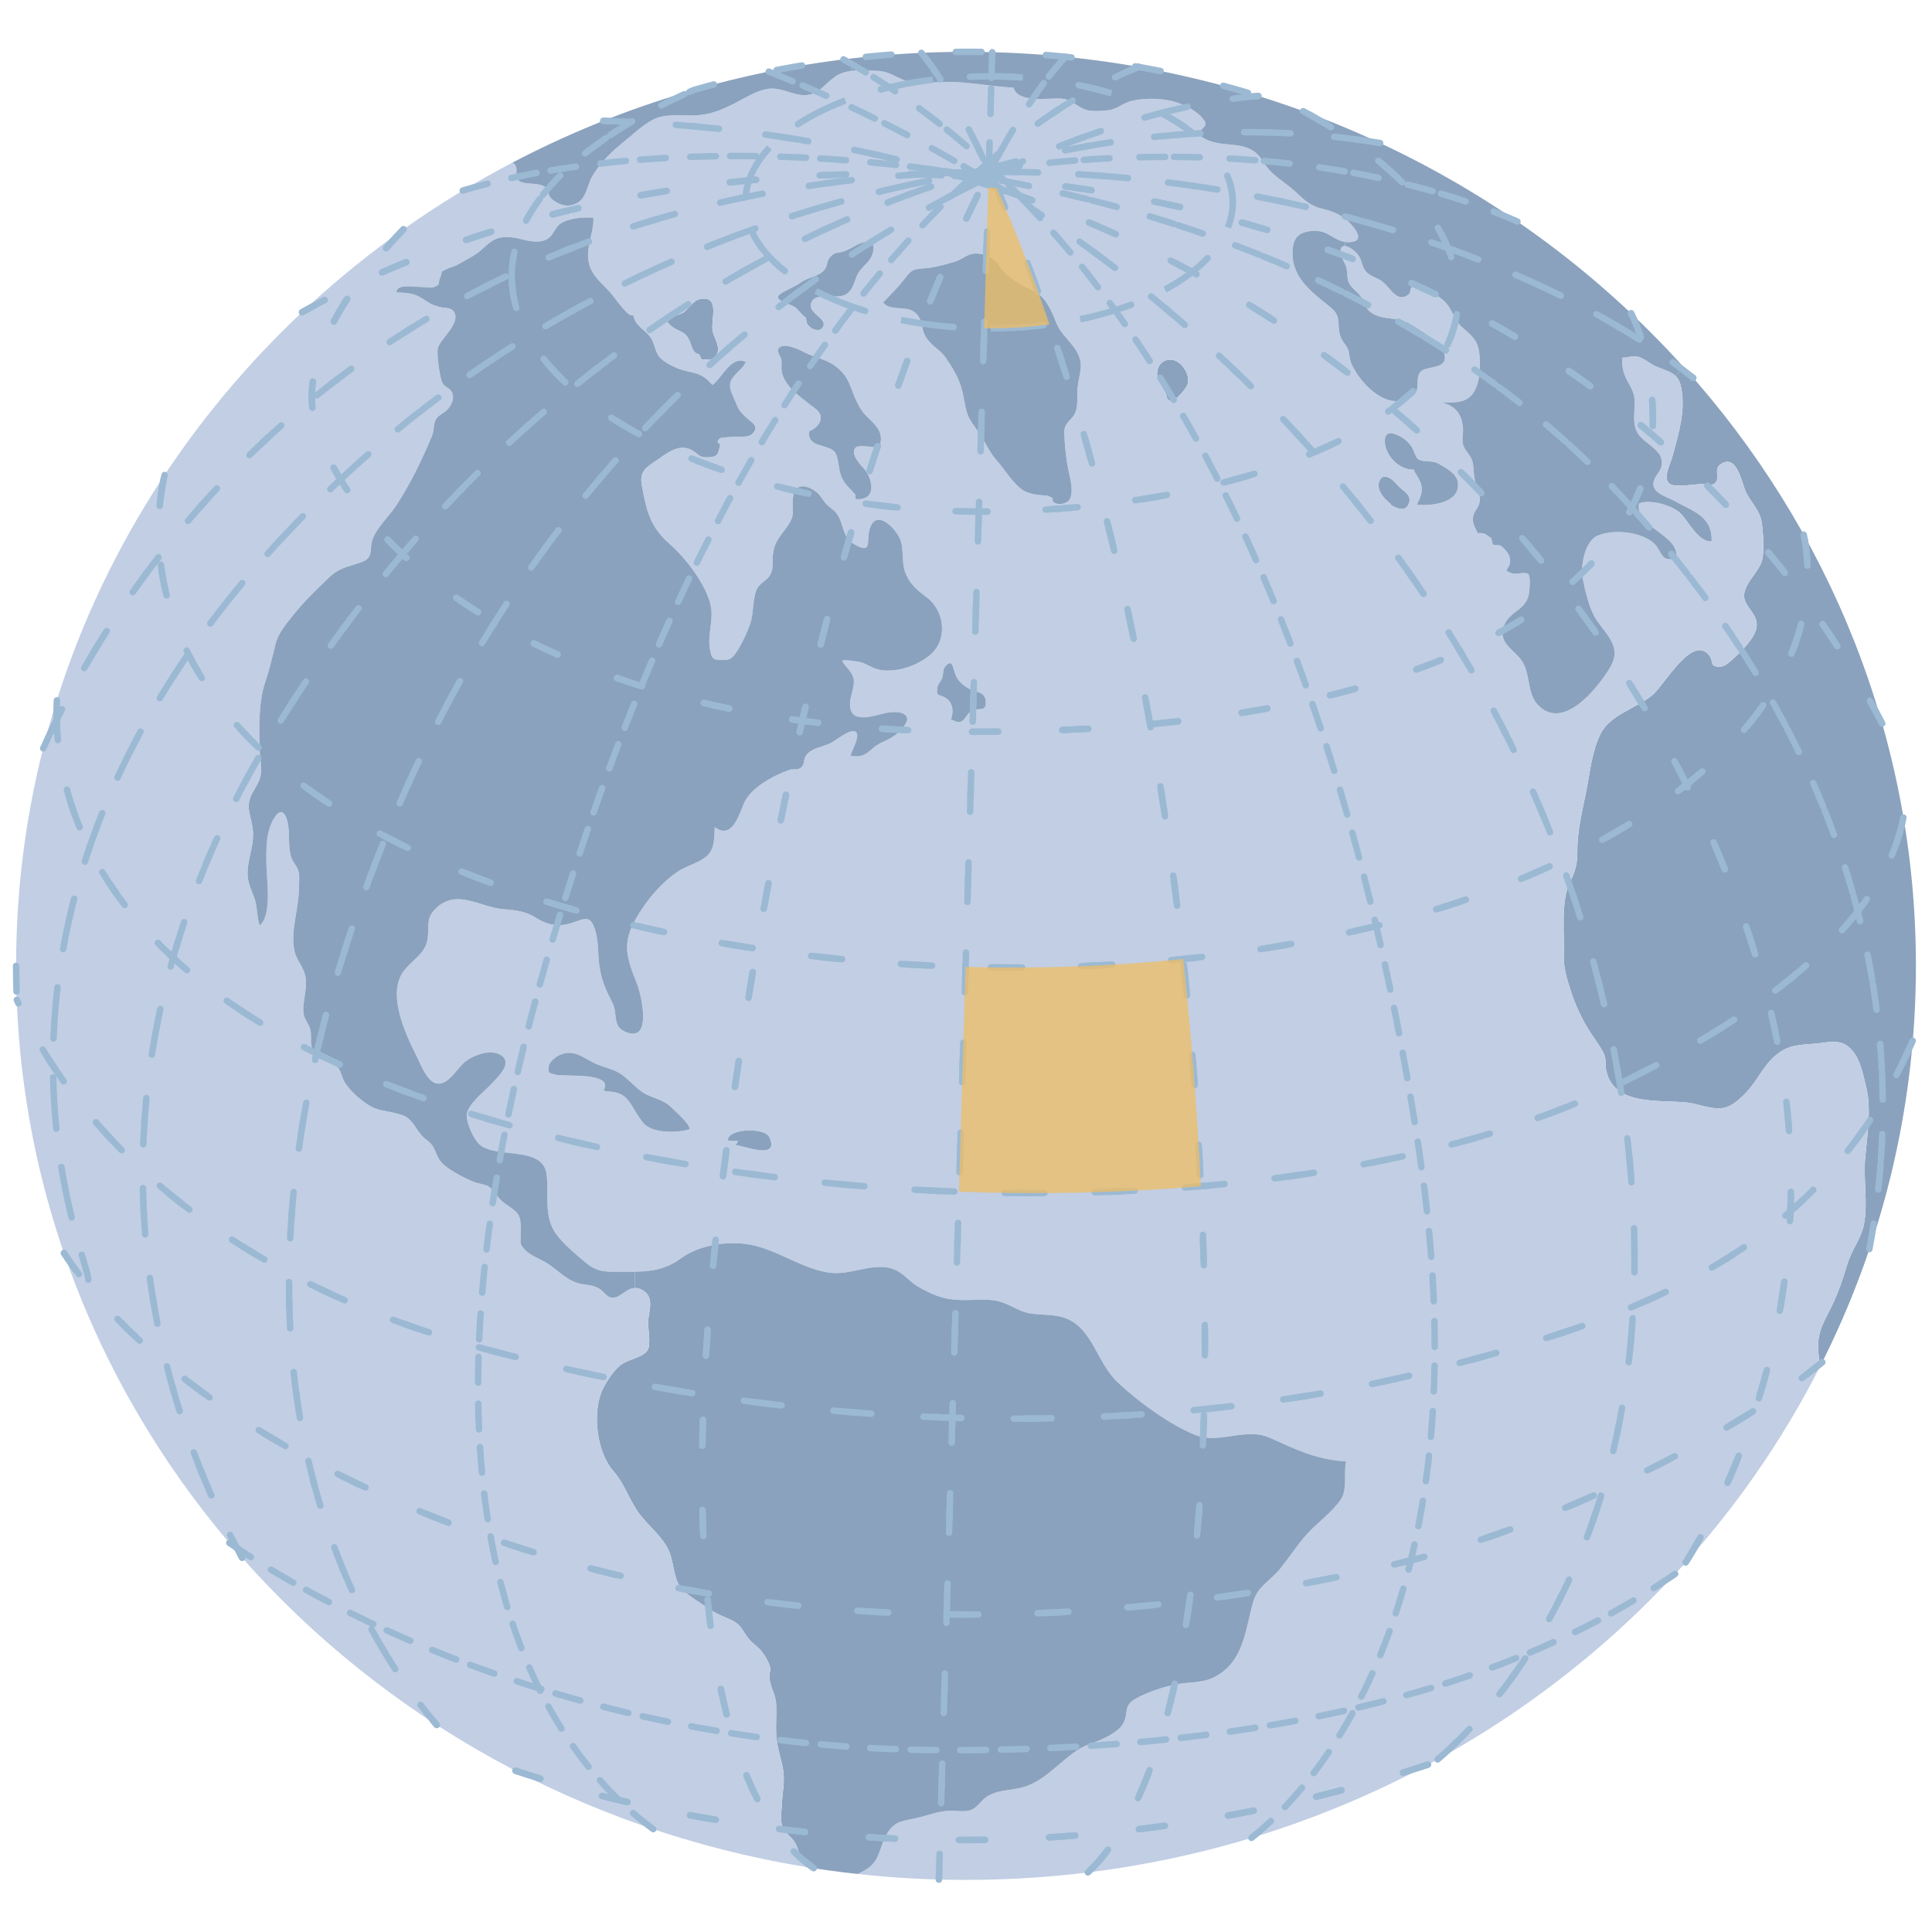 <svg version="1.1" id="latitude_longitude" xmlns="http://www.w3.org/2000/svg" xmlns:xlink="http://www.w3.org/1999/xlink" x="0px"
	 y="0px" viewBox="0 0 300 300" enable-background="new 0 0 300 300" xml:space="preserve">
<g id="land">
	<g id="XMLID_1_">
		<g>
			<path fill="#8AA2BD" d="M218.79,78.13c-0.5,1.48-1.88,0.81-2.84,0.27v-0.14c-0.94-0.71-2.21-2.06-1.83-3.38
				c0.5-1.69,2.08-0.59,2.88,0.43C217.66,76.15,219.27,76.72,218.79,78.13z"/>
			<path fill="#8AA2BD" d="M289.63,179.78c0.311-3.42,0.98-7.511,0.18-10.84c-0.399-1.641-0.81-3.811-1.739-5.21
				c-1.44-2.19-3-2.11-5.23-1.78c-2.24,0.319-4.29,0.04-6.26,1.3c-1.99,1.28-2.86,2.97-4.17,4.83c-1.021,1.439-2.71,3.28-4.34,3.84
				c-1.87,0.62-4.19-0.5-5.971-0.7c-4.359-0.51-11.31,0.61-12.659-4.85c-0.221-0.89,0.01-1.811-0.36-2.68
				c-0.53-1.171-1.561-2.48-2.271-3.591c-1.21-1.93-2.229-4.109-2.93-6.33c-0.53-1.619-1.13-3.6-1.06-5.37
				c0.149-3.54-0.551-8.43,1.06-11.64c0.72-1.44,1.05-2.63,1.04-4.34c-0.01-3.49,0.75-6.32,1.4-9.58c0.59-3.03,0.85-6.09,2.21-8.88
				c1.47-3,5.66-4,8.09-6.06c1.85-1.57,6.21-9.52,8.81-6.1c0.71,0.93-0.02,1.62,1.41,1.73c0.96,0.09,1.74-0.75,2.4-1.34
				c1.21-1.1,3.3-3.18,3.52-4.79c0.311-2.21-2.16-3.21-1.92-5.17c0.24-1.92,2.36-3.47,2.8-5.36c0.341-1.45,0.13-3.78-0.01-5.26
				c-0.24-2.52-1.75-3.36-2.66-5.52c-0.5-1.18-1.35-5.91-3.93-3.89c-0.84,0.66-0.07,2.03-0.58,2.64c-0.68,0.82-1.39,0.34-2.229,0.33
				c-1.08-0.01-3.971,0.54-4.87,0.01c-0.771-0.45-0.62-1.47-0.29-2.5c0.229-0.72,0.54-1.46,0.68-1.99
				c0.89-3.37,2.01-6.83,1.31-10.47c-0.17-0.9-0.479-1.47-0.909-1.88l1.38-1.23c22.41,24.88,35.97,57.35,35.97,92.86
				c0,22.299-5.34,43.4-14.86,62.169c-0.149-0.89-0.279-1.779-0.319-2.609c-0.101-2.82,0.88-4.21,2.08-6.65
				c1.05-2.14,1.76-4.26,2.449-6.58c0.641-2.14,2.141-4.01,2.57-6.12C290.09,186.91,289.32,183.11,289.63,179.78z"/>
			<path fill="#8AA2BD" d="M108.82,46.42c3.04-0.52,1.52,3.3,1.84,4.94c0.18,1.03,1.06,2.12,0.78,3.32
				c-0.32,1.4-1.33,1.15-2.49,1.14l-0.38-0.78c-1.21-0.27-1.15-1.55-1.68-2.48c-0.62-1.12-1.32-0.99-2.37-1.72
				c-2.24-1.55,0.42-1.59,1.54-2.29C107.11,47.9,107.51,46.64,108.82,46.42z"/>
			<path fill="#8AA2BD" d="M181.24,61.95c-0.07-1.38-1.561-2.37-1.561-3.91c0-1.43,1.07-2.48,2.61-2.1
				c1.34,0.35,2.61,2.41,2.09,3.82c-0.25,0.68-2.34,3.16-2.88,2.32L181.24,61.95z"/>
			<path fill="#C1CEE4" d="M179.68,58.04c0,1.54,1.49,2.53,1.561,3.91l0.26,0.13c0.54,0.84,2.63-1.64,2.88-2.32
				c0.521-1.41-0.75-3.47-2.09-3.82C180.75,55.56,179.68,56.61,179.68,58.04z M215.95,78.4c0.96,0.54,2.34,1.21,2.84-0.27
				c0.479-1.41-1.13-1.98-1.79-2.82c-0.8-1.02-2.38-2.12-2.88-0.43c-0.38,1.32,0.89,2.67,1.83,3.38V78.4z M226.39,75
				c-0.14-1.44-1.72-2.23-3-3c-0.989-0.59-2.449-0.14-3.239-0.74c-0.36-0.28-0.66-1.47-0.931-1.86c-0.45-0.66-0.989-1.17-1.7-1.58
				c-1.109-0.62-2.47-1.05-2.479,0.63c-0.021,2.21,2.2,4.58,4.56,4.47l0.011,0.26c1.399,2.21,1.569,2.85,0.399,5.19
				C222.32,78.58,226.7,78.11,226.39,75z M107.1,175.36c0.01-0.9-2.21-2.74-2.89-3.44c-1.23-1.24-3.01-1.39-4.39-2.29
				c-1.42-0.939-2.43-2.36-3.83-3.11c-1.15-0.619-2.49-0.869-3.67-1.43c-1.75-0.82-3.11-2.16-5.21-1.359
				c-0.67,0.26-1.83,1.06-1.91,1.92c-0.12,1.199,0.19,0.909,1.01,1.21c1.06,0.39,9.22-0.5,7.52,2.439l0.35,0.17
				c3.79,0,3.62,2.2,5.79,4.87C101.2,175.98,104.9,175.97,107.1,175.36z M110.66,51.36c-0.32-1.64,1.2-5.46-1.84-4.94
				c-1.31,0.22-1.71,1.48-2.76,2.13c-1.12,0.7-3.78,0.74-1.54,2.29c1.05,0.73,1.75,0.6,2.37,1.72c0.53,0.93,0.47,2.21,1.68,2.48
				l0.38,0.78c1.16,0.01,2.17,0.26,2.49-1.14C111.72,53.48,110.84,52.39,110.66,51.36z M119.46,176.59c-0.77-1.63-6.69-1.3-6.4,0.51
				c0.47,0.04,1.09,0.131,1.55,0.03l-0.35,0.7C115.25,177.79,121.18,180.29,119.46,176.59z M137.14,46.95
				c0.98,1.37,3.22,0.55,4.57,1.33c1.78,1.04,1.12,2.76,2.2,4.28c0.95,1.32,2.15,1.78,3.02,3.1c1.1,1.64,1.96,3.02,2.46,4.95
				c0.31,1.12,0.42,2.45,0.79,3.56c0.39,1.17,1.26,2.13,1.94,3.18c0.979,1.51,1.52,2.88,2.76,4.28c1.271,1.43,2.42,3.49,4.01,4.52
				c1,0.64,2.65,0.73,3.82,0.82l0.771,0.39c-0.4,1.09,2.01,1.22,2.609,0.19c0.72-1.23,0-3.58-0.24-4.83
				c-0.29-1.5-0.449-2.87-0.529-4.38c-0.08-1.76-0.25-2.02,1.02-3.34c1.08-1.12,0.94-2.4,0.94-3.96c0-1.31,0.319-2.29,0.5-3.52
				c0.479-3.42-2.71-4.69-3.79-7.46c-0.51-1.29-1.13-2.75-2.061-3.8c-0.83-0.94-2.04-1.3-3.12-1.92c-1.67-0.96-2.59-1.58-3.659-3.11
				c-0.83-1.16-1.881-1.74-3.29-1.85c-1.64-0.14-2.32,0.92-3.76,1.31c-1.27,0.34-2.64,0.76-3.91,0.91
				c-1.84,0.22-2.42-0.06-3.55,1.47C139.58,44.48,138.37,45.69,137.14,46.95z M145.57,106.66c-0.32,1.79,0.49,0.98,1.57,1.93
				c0.79,0.69,0.98,1.88,0.52,3.13l0.88,0.34c1.28,0.32,1.38-1.21,2.39-1.7c1.16-0.55,2.22,0.29,2.14-1.43
				c-0.09-1.55-1.49-1.41-2.44-1.91c-1.03-0.53-1.83-1.19-2.27-2.27c-0.43-1.07-0.44-2.75-1.74-1.04c-0.12,0.16-0.22,1.31-0.31,1.57
				C146.16,105.71,145.65,106.25,145.57,106.66z M132.35,44.6c0.39-0.74,0.53-1.57,1.01-2.33c0.48-0.77,1.22-1.27,1.72-2.01
				c0.62-0.91,1.07-2.82-0.55-2.7c-1.25,0.07-2.47,1.23-3.79,1.56c-0.84,0.21-0.96-0.02-1.69,0.65c-0.67,0.61-0.52,1.38-0.91,1.96
				c-0.83,1.27-2.73,1.25-3.91,2.22c-0.81,0.64-3.67,1.61-3.42,2.31c0.21,0.58,2.08,1.03,2.62,1.42c0.64,0.47,1.05,1.24,1.7,1.62
				l0.14,0.78c0.25,0.79,1.74,1.66,2.42,0.82c0.71-0.88-0.57-1.64-0.99-2.1c-0.39-0.42-1.15-1-0.63-1.99
				c0.49-0.95,1.98-0.77,2.85-0.77C130.51,46.04,131.53,46.13,132.35,44.6z M135.31,289.66c1.36-1.32,1.41-3.13,2.26-4.65
				c1.16-2.09,2.2-2.18,4.4-2.63c1.89-0.38,3.46-1.11,5.42-1.21c1.04-0.05,2.41,0.26,3.39-0.13c0.97-0.37,1.47-1.33,2.27-1.92
				c1.73-1.26,3.79-1.04,5.76-1.59c4.25-1.2,6.66-5.46,10.561-6.79c1.52-0.51,4.189-1.601,5.05-3.141
				c0.89-1.64-0.07-2.76,1.99-3.869c1.83-1.011,4.47-1.881,6.47-2.23c1.92-0.32,3.9-0.17,5.68-1.08c4.7-2.42,4.79-7.5,6.08-11.82
				c0.69-2.319,2.681-3.18,4.141-5.01c1.38-1.71,2.529-3.5,3.989-5.18c1.62-1.86,4.11-3.59,5.44-5.59c1.05-1.59,0.41-4.011,0.8-5.9
				c-4.63-0.24-7.859-1.89-11.88-3.68c-3.67-1.63-7.8,1.04-11.47-0.4c-4.01-1.58-9.12-5.32-12.25-8.34
				c-3.04-2.94-3.78-8.12-7.79-9.75c-2.32-0.94-4.97-0.3-7.08-1.21c-1.91-0.84-2.92-1.62-5.14-1.71c-2.42-0.08-4.65,0.3-6.98-0.33
				c-1.42-0.39-2.51-0.95-3.81-1.68c-1.07-0.61-1.74-1.45-2.78-2.17c-3.2-2.23-7.13,0.34-10.66,0.01
				c-4.3-0.41-8.14-3.47-12.48-4.351c-3.44-0.699-8.07-0.04-10.95,2.08c-2.34,1.721-4.53,2.03-7.16,2.08
				c-0.71,0.011-1.45,0.011-2.24,0.011c-2.23,0-3.56,0.1-5.36-1.391c-1.44-1.18-3.47-2.92-4.56-4.38c-2.08-2.79-1.14-6.21-1.55-9.37
				c-0.58-4.42-7.58-2.43-10.28-4.51c-0.98-0.76-2.29-3.6-2.09-4.87c0.24-1.59,2.77-3.54,3.88-4.72c1.12-1.2,3.12-3.11,1.55-4.3
				c-1.53-1.171-4.32-0.131-5.6,0.84c-1.33,1.01-2.57,3.63-4.39,3.479c-1.54-0.12-2.59-2.92-3.21-4.18
				c-1.7-3.4-4.79-9.78-1.97-13.39c1.38-1.76,3.41-2.7,3.66-5.05c0.22-2.09-0.31-3.13,1.37-4.69c3.19-2.94,6.78-0.11,10.18,0.2
				c2.33,0.22,3.59,0.29,5.49,1.5c1.29,0.81,2.81,1.2,4.38,0.9c2.56-0.46,3.83-2.23,4.7,1.34c0.41,1.62,0.29,3.3,0.51,4.93
				c0.32,2.43,1.03,3.88,2.07,5.96c0.81,1.59-0.03,3.45,1.78,4.34c4.44,2.17,2.78-5.38,2.01-7.36c-1.54-3.92-2.39-6.11-0.26-9.95
				c1.56-2.81,4.17-5.98,6.9-7.66c1.29-0.78,3.33-1.3,4.36-2.38c1.13-1.17,0.97-2.79,1.08-4.34c2.63,2,3.72-1.78,4.5-3.63
				c1.06-2.54,4.7-4.41,7.12-5.27c0.58-0.19,1.19,0.12,1.74-0.32c0.71-0.58,0.33-1.25,0.84-1.93c0.85-1.17,2.46-1.24,3.83-1.91
				c0.69-0.33,3.11-2.36,3.87-1.72c0.76,0.64-0.7,2.99-0.82,3.73c1.65,0.21,2.24-0.1,3.41-1.14c1.19-1.08,2.12-1.1,3.34-1.96
				c0.6-0.4,2.23-1.96,2.04-2.78c-0.28-1.15-2.41-1-3.27-0.8c-2.12,0.48-5.78,1.88-5.6-1.59c0.08-1.19,0.76-2.43,0.56-3.66
				c-0.2-1.14-1.2-1.82-1.75-2.75c-0.24-0.43,2.8,0.08,3.01,0.16c1.24,0.49,2.05,1.15,3.48,1.25c2.44,0.16,5.12-0.79,7.02-2.31
				c2.94-2.37,2.42-6.96-0.46-9.08c-1.52-1.13-2.68-2.12-3.33-3.97c-0.56-1.64-0.11-3.71-0.84-5.22c-0.91-1.86-3.81-4.59-4.68-1.22
				c-0.47,1.78,0.45,3.78-2.26,2.25c-1.81-1.01-1.65-2.53-2.43-4.16c-0.52-1.1-1.21-1.35-1.96-2.09c-0.57-0.56-0.88-1.35-1.6-1.92
				c-1.59-1.22-3.39-1.36-3.62,0.88c-0.23,2.3,0.53,2.54-1.04,4.7c-1.17,1.59-1.92,2.35-2.09,4.34c-0.05,0.71,0.04,1.76-0.17,2.42
				c-0.43,1.38-1.67,1.59-2.24,2.63c-0.75,1.36-0.54,3.96-1.11,5.53c-0.49,1.38-1.51,3.62-2.39,4.73c-0.55,0.69-0.84,0.88-1.92,0.87
				c-1.49,0-1.63-0.23-1.91-1.57c-0.44-2.1,0.46-4.33,0.18-6.43c-0.46-3.34-4.01-7.91-6.49-10.05c-3-2.61-3.56-5.14-4.27-8.92
				c-0.43-2.29,0.49-2.86,2.19-3.99c1.51-1.01,3.33-2.63,5.31-1.76c1.17,0.51,1.22,1.32,2.73,1.23c1.58-0.09,1.5-0.38,1.89-1.74
				c0.16-0.56-0.76-0.33-0.15-1.09c0.22-0.28,1.07-0.23,1.39-0.29c1.03-0.21,3.05,0.26,3.84-0.57c1.05-1.15-0.15-1.68-0.93-2.4
				c-0.99-0.93-1.25-1.21-1.73-2.48c-0.35-0.89-1.03-1.92-0.83-2.91c0.26-1.33,1.9-2.05,2.42-3.32c-2.27-1.1-3.77,2.62-5.19,3.58
				c-1.69-1.94-2.6-1.74-4.75-2.35c-0.93-0.26-2.78-1.19-3.4-1.9c-0.78-0.9-0.8-2.17-1.47-3.15c-0.74-1.08-2.32-1.8-2.57-3.13
				l-0.18-0.34c-0.61,0.57-2.74-2.65-3.48-3.48c-1.04-1.18-2.21-2.06-2.92-3.45c-1.43-2.83,0.4-5.32,0.29-8.19
				c-1.07-0.04-2.21-0.02-3.28,0.22l-0.73-2.09c0.11,0,0.22,0,0.33-0.02c2.68-0.4,2.48-2.77,3.52-4.56c1-1.72,2.79-3.64,4.36-4.89
				c1.5-1.19,3.37-3,5.05-3.87c1.72-0.9,4.05-0.65,5.94-0.65c2.48,0.01,4.26-0.65,6.44-1.73c1.82-0.89,3.83-2.3,5.84-2.44
				c2.22-0.15,4.11,1.48,6.31,0.88c1.67-0.46,2.6-2.12,4.2-3.01c0.66-0.36,1.36-0.54,2.09-0.62c1.14-0.13,2.33-0.03,3.46-0.03
				c2.19,0,2.77,0.66,4.55,1.4c1.91,0.8,4.69,0.34,6.75,0.33c3.42-0.01,6.9,0.72,10.41,0.9c0.65,2.48,5.601,1.55,7.5,1.71
				c1.76,0.17,2.29,1.3,3.84,1.76c0.84,0.25,2.79,0.16,3.65-0.01c1.13-0.22,2.13-1.11,3.3-1.39c1.91-0.47,4.49-0.45,6.4,0.04
				c1.489,0.38,3.359,1.25,4.43,2.38c1.29,1.37,0.55,1.45-0.55,2.62c3.24,3.03,7.64,0.26,10.069,4.22c1.28,2.05,2.4,2.6,4.32,4.13
				c1.44,1.15,2.601,2.74,4.7,3.27c1.85,0.46,3.34,0.93,4.729,2.46c1.28,1.41,1.881,2.88-0.52,2.8c-0.12,0-0.24-0.02-0.36-0.03
				c-1.739-0.24-2.63-1.68-4.5-1.71c-2.22-0.04-3.47,0.65-3.659,2.78c-0.391,4.4,2.96,6.7,5.899,9.1c1.84,1.49,0.83,2.67,1.57,4.64
				c0.33,0.89,1.01,1.25,1.229,2.23c0.21,0.97,0.141,1.33,0.521,2.09c1.49,3.08,5.35,7.01,9.01,5.09c2.01-1.07,0.49-3.11,1.771-4.2
				c0.97-0.81,4.439-0.18,3.46-2.94c-0.53-1.53-4.21-3.76-5.54-4.49c-1.67-0.91-3.83-0.49-5.431-1.42
				c-1.17-0.68-1.13-1.37-1.739-2.44c-0.49-0.87-1.69-1.57-2.051-2.44c-0.27-0.61-0.18-1.42-0.31-2.08
				c-0.16-0.87-0.851-1.65-0.95-2.45c-0.1-0.86,0.21-1.16,0.68-1.13c0.75,0.06,1.91,1.01,2.311,1.83c0.29,0.61,0.439,1.52,0.87,2.05
				c0.689,0.85,1.819,1.02,2.62,1.64c1.27,0.98,2.26,3.35,4.01,2.05c0.72-0.52-0.24-1.33,1.42-1.36c1.15-0.02,2.7,1.26,3.62,1.89
				c1.88,1.3,1.8,3.27,3.52,4.68c1.88,1.58,2.46,2.32,2.561,4.89c0.069,1.69-0.08,4.05-1.21,5.4c-1.17,1.42-3.04,1.23-4.79,1.2
				c2.229,0.51,3.189,1.79,3.39,4c0.08,0.8-0.25,1.91,0.04,2.66c0.45,1.23,1.34,1.56,1.53,3.04c0.149,1.09,0.06,1.79,0.399,2.83
				c0.301,0.93,0.681,1.57,0.641,2.6c-0.03,1.22-0.86,1.61-1.04,2.62c-0.181,0.98,0.34,1.74,0.729,2.58
				c0.98-0.15,1.311,0.21,2.03,0.73c0.21,0.16,0.11,0.8,0.36,1.01c0.239,0.21,0.979,0.02,1.229,0.23c0.73,0.62,1.46,1.39,1.4,2.46
				c-0.07,1.3-1.391,1.2,0.34,1.82c0.56,0.21,2.03-0.32,2.45,0.07c0.43,0.4,0.229,2.37,0.16,2.9c-0.341,2.64-2.86,2.82-3.801,4.9
				c-1.189,2.62,1.03,3.69,2.41,5.34c1.67,2,0.97,5.16,2.61,7.03c3.91,4.47,9.33-2.35,11.28-5.51c1.989-3.23-0.33-4.99-2.03-7.51
				c-1.11-1.65-1.72-4.35-2.12-6.3c-0.41-2,0.24-5.89,2.27-6.79c2.561-1.13,7.79-0.6,9.33,1.88c0.94,1.49,0.811,1.9,2.811,1.75
				c1-3.69-6.36-4.79-5.7-8.64c1.8-0.7,5.33,0.31,6.6,1.67c1,1.06,2.851,4.56,4.681,4.18c0.12-3.86-2.9-4.64-5.88-6.28
				c-1.101-0.61-3.32-1.18-3.16-2.73c0.1-1.01,1.04-1.66,1.27-2.68l1.061,0.35c-0.33,1.03-0.48,2.05,0.29,2.5
				c0.899,0.53,3.79-0.02,4.87-0.01c0.84,0.01,1.55,0.49,2.229-0.33c0.51-0.61-0.26-1.98,0.58-2.64c2.58-2.02,3.43,2.71,3.93,3.89
				c0.91,2.16,2.42,3,2.66,5.52c0.14,1.48,0.351,3.81,0.01,5.26c-0.439,1.89-2.56,3.44-2.8,5.36c-0.24,1.96,2.23,2.96,1.92,5.17
				c-0.22,1.61-2.31,3.69-3.52,4.79c-0.66,0.59-1.44,1.43-2.4,1.34c-1.43-0.11-0.7-0.8-1.41-1.73c-2.6-3.42-6.96,4.53-8.81,6.1
				c-2.43,2.06-6.62,3.06-8.09,6.06c-1.36,2.79-1.62,5.85-2.21,8.88c-0.65,3.26-1.41,6.09-1.4,9.58c0.01,1.71-0.32,2.9-1.04,4.34
				c-1.61,3.21-0.91,8.1-1.06,11.64c-0.07,1.77,0.529,3.75,1.06,5.37c0.7,2.221,1.72,4.4,2.93,6.33c0.71,1.11,1.74,2.42,2.271,3.591
				c0.37,0.869,0.14,1.79,0.36,2.68c1.35,5.46,8.3,4.34,12.659,4.85c1.78,0.2,4.101,1.32,5.971,0.7c1.63-0.56,3.319-2.4,4.34-3.84
				c1.31-1.86,2.18-3.55,4.17-4.83c1.97-1.26,4.02-0.98,6.26-1.3c2.23-0.33,3.79-0.41,5.23,1.78c0.93,1.399,1.34,3.569,1.739,5.21
				c0.801,3.329,0.131,7.42-0.18,10.84c-0.31,3.33,0.46,7.13-0.21,10.399c-0.43,2.11-1.93,3.98-2.57,6.12
				c-0.689,2.32-1.399,4.44-2.449,6.58c-1.2,2.44-2.181,3.83-2.08,6.65c0.04,0.83,0.17,1.72,0.319,2.609
				C258.69,259.37,208.29,291.91,150,291.91c-5.69,0-11.3-0.311-16.83-0.92C134.01,290.61,134.79,290.17,135.31,289.66z
				 M132.85,69.51c0.52-0.55,2.99,0.06,3.85-0.04c0.06-0.28,0-0.56,0.05-0.86c0.33-1.87-1.26-3-2.36-4.15
				c-0.96-0.99-1.69-2.76-2.18-4.08c-0.59-1.6-1.19-2.6-2.66-3.65c-1.46-1.03-3.14-1.21-4.67-2.04c-0.71-0.39-3.51-1.73-4.06-0.43
				c-0.16,0.4,0.42,1.17,0.5,1.56c0.12,0.59-0.05,1.23,0.06,1.82c0.39,2.26,2.61,3.76,4.28,5.1c0.94,0.76,2.21,1.33,1.65,2.77
				c-0.25,0.61-1.03,1.26-1.64,1.43c-0.43,2.7,3.05,1.9,4.04,3.37c0.41,0.6,0.54,2.35,0.74,3.1c0.45,1.71,1.3,2.09,2.38,3.42v0.66
				c3.42,0.33,2.77-3.17,1.21-4.85C133.55,72.13,131.98,70.43,132.85,69.51z"/>
			<path fill="#8AA2BD" d="M137.57,285.01c-0.85,1.521-0.9,3.33-2.26,4.65c-0.52,0.51-1.3,0.95-2.14,1.33
				c-2.73-0.29-5.44-0.66-8.12-1.11c-0.12-0.21-0.24-0.42-0.35-0.62c-0.57-1.01-0.7-2.14-1.22-3.08c-0.6-1.13-1.77-1.479-2.09-2.92
				c-0.19-0.83-0.04-2.08,0-2.96c0.09-1.939,0.55-3.78,0.17-5.74c-0.35-1.819-0.93-3.319-1.04-5.22c-0.07-1.56,0.07-3.14,0-4.7
				c-0.08-1.729-1.06-2.8-1.05-4.35c0.01-0.92,0.36-0.61-0.02-1.83c-0.19-0.56-0.69-1.36-1.05-1.86
				c-0.68-0.949-1.59-1.38-2.22-2.229c-0.92-1.18-1.06-2.03-2.47-2.74c-1.14-0.57-2.22-0.87-3.29-1.61
				c-1.48-1.01-3.73-2.26-4.72-3.51c-1.19-1.5-1.05-4.279-2.01-6.06c-1.24-2.32-3.47-3.87-4.87-6.05
				c-1.29-1.99-1.96-4.141-3.55-5.931c-2.44-2.76-3.23-8.25-2.03-11.89c0.46-1.41,1.83-3.5,2.96-4.48c1.33-1.159,4.08-1.29,4.5-2.79
				c0.36-1.34-0.22-3.239,0-4.699c0.23-1.551,0.77-3.431-1.07-4.351c-0.37-0.189-0.7-0.26-1.01-0.26l-0.04-2.53
				c2.63-0.05,4.82-0.359,7.16-2.08c2.88-2.12,7.51-2.779,10.95-2.08c4.34,0.881,8.18,3.94,12.48,4.351
				c3.53,0.33,7.46-2.24,10.66-0.01c1.04,0.72,1.71,1.56,2.78,2.17c1.3,0.729,2.39,1.29,3.81,1.68c2.33,0.63,4.56,0.25,6.98,0.33
				c2.22,0.09,3.229,0.87,5.14,1.71c2.11,0.91,4.76,0.27,7.08,1.21c4.01,1.63,4.75,6.81,7.79,9.75c3.13,3.02,8.24,6.76,12.25,8.34
				c3.67,1.44,7.8-1.229,11.47,0.4c4.021,1.79,7.25,3.439,11.88,3.68c-0.39,1.89,0.25,4.311-0.8,5.9c-1.33,2-3.82,3.729-5.44,5.59
				c-1.46,1.68-2.609,3.47-3.989,5.18c-1.46,1.83-3.45,2.69-4.141,5.01c-1.29,4.32-1.38,9.4-6.08,11.82
				c-1.779,0.91-3.76,0.76-5.68,1.08c-2,0.35-4.64,1.22-6.47,2.23c-2.061,1.109-1.101,2.229-1.99,3.869
				c-0.86,1.54-3.53,2.631-5.05,3.141c-3.9,1.33-6.311,5.59-10.561,6.79c-1.97,0.55-4.029,0.33-5.76,1.59
				c-0.8,0.59-1.3,1.55-2.27,1.92c-0.98,0.39-2.35,0.08-3.39,0.13c-1.96,0.1-3.53,0.83-5.42,1.21
				C139.77,282.83,138.73,282.92,137.57,285.01z"/>
			<path fill="#8AA2BD" d="M219.6,72.92c-2.359,0.11-4.58-2.26-4.56-4.47c0.01-1.68,1.37-1.25,2.479-0.63
				c0.711,0.41,1.25,0.92,1.7,1.58c0.271,0.39,0.57,1.58,0.931,1.86c0.79,0.6,2.25,0.15,3.239,0.74c1.28,0.77,2.86,1.56,3,3
				c0.311,3.11-4.069,3.58-6.38,3.37c1.17-2.34,1-2.98-0.399-5.19L219.6,72.92z"/>
			<path fill="#C1CEE4" d="M258.01,72.33c0.08-0.35,0.08-0.74-0.069-1.2c-0.471-1.52-2.721-2.45-3.591-3.78
				c-0.689-1.05-0.63-2.35-0.56-3.66c0.1-1.88,0.1-2.42-0.87-4.14c-0.82-1.43-1.08-2.38-1.02-4.01c0.739,0,1.52-0.32,2.239-0.2
				c1.101,0.18,1.94,1.07,2.95,1.52c1.311,0.58,2.351,0.8,3.061,1.48c0.43,0.41,0.739,0.98,0.909,1.88c0.7,3.64-0.42,7.1-1.31,10.47
				c-0.14,0.53-0.45,1.27-0.68,1.99L258.01,72.33z"/>
			<path fill="#8AA2BD" d="M146.31,105.28c0.09-0.26,0.19-1.41,0.31-1.57c1.3-1.71,1.31-0.03,1.74,1.04
				c0.44,1.08,1.24,1.74,2.27,2.27c0.95,0.5,2.351,0.36,2.44,1.91c0.08,1.72-0.98,0.88-2.14,1.43c-1.01,0.49-1.11,2.02-2.39,1.7
				l-0.88-0.34c0.46-1.25,0.27-2.44-0.52-3.13c-1.08-0.95-1.89-0.14-1.57-1.93C145.65,106.25,146.16,105.71,146.31,105.28z"/>
			<path fill="#8AA2BD" d="M131.99,9.1c5.9-0.69,11.91-1.05,18.01-1.05c44.55,0,84.49,19.01,111.53,49.06l-1.38,1.23
				c-0.71-0.68-1.75-0.9-3.061-1.48c-1.01-0.45-1.85-1.34-2.95-1.52c-0.72-0.12-1.5,0.2-2.239,0.2c-0.061,1.63,0.199,2.58,1.02,4.01
				c0.97,1.72,0.97,2.26,0.87,4.14c-0.07,1.31-0.13,2.61,0.56,3.66c0.87,1.33,3.12,2.26,3.591,3.78c0.149,0.46,0.149,0.85,0.069,1.2
				c-0.229,1.02-1.17,1.67-1.27,2.68c-0.16,1.55,2.06,2.12,3.16,2.73c2.979,1.64,6,2.42,5.88,6.28c-1.83,0.38-3.681-3.12-4.681-4.18
				c-1.27-1.36-4.8-2.37-6.6-1.67c-0.66,3.85,6.7,4.95,5.7,8.64c-2,0.15-1.87-0.26-2.811-1.75c-1.54-2.48-6.77-3.01-9.33-1.88
				c-2.029,0.9-2.68,4.79-2.27,6.79c0.4,1.95,1.01,4.65,2.12,6.3c1.7,2.52,4.02,4.28,2.03,7.51c-1.95,3.16-7.37,9.98-11.28,5.51
				c-1.641-1.87-0.94-5.03-2.61-7.03c-1.38-1.65-3.6-2.72-2.41-5.34c0.94-2.08,3.46-2.26,3.801-4.9c0.069-0.53,0.27-2.5-0.16-2.9
				c-0.42-0.39-1.891,0.14-2.45-0.07c-1.73-0.62-0.41-0.52-0.34-1.82c0.06-1.07-0.67-1.84-1.4-2.46c-0.25-0.21-0.99-0.02-1.229-0.23
				c-0.25-0.21-0.15-0.85-0.36-1.01c-0.72-0.52-1.05-0.88-2.03-0.73c-0.39-0.84-0.91-1.6-0.729-2.58c0.18-1.01,1.01-1.4,1.04-2.62
				c0.04-1.03-0.34-1.67-0.641-2.6c-0.34-1.04-0.25-1.74-0.399-2.83c-0.19-1.48-1.08-1.81-1.53-3.04c-0.29-0.75,0.04-1.86-0.04-2.66
				c-0.2-2.21-1.16-3.49-3.39-4c1.75,0.03,3.62,0.22,4.79-1.2c1.13-1.35,1.279-3.71,1.21-5.4c-0.101-2.57-0.681-3.31-2.561-4.89
				c-1.72-1.41-1.64-3.38-3.52-4.68c-0.92-0.63-2.47-1.91-3.62-1.89c-1.66,0.03-0.7,0.84-1.42,1.36c-1.75,1.3-2.74-1.07-4.01-2.05
				c-0.801-0.62-1.931-0.79-2.62-1.64c-0.431-0.53-0.58-1.44-0.87-2.05c-0.4-0.82-1.561-1.77-2.311-1.83l0.04-0.63
				c0.12,0.01,0.24,0.03,0.36,0.03c2.4,0.08,1.8-1.39,0.52-2.8c-1.39-1.53-2.88-2-4.729-2.46c-2.1-0.53-3.26-2.12-4.7-3.27
				c-1.92-1.53-3.04-2.08-4.32-4.13c-2.43-3.96-6.829-1.19-10.069-4.22c1.1-1.17,1.84-1.25,0.55-2.62c-1.07-1.13-2.94-2-4.43-2.38
				c-1.91-0.49-4.49-0.51-6.4-0.04c-1.17,0.28-2.17,1.17-3.3,1.39c-0.86,0.17-2.811,0.26-3.65,0.01c-1.55-0.46-2.08-1.59-3.84-1.76
				c-1.899-0.16-6.85,0.77-7.5-1.71c-3.51-0.18-6.99-0.91-10.41-0.9c-2.06,0.01-4.84,0.47-6.75-0.33c-1.78-0.74-2.36-1.4-4.55-1.4
				c-1.13,0-2.32-0.1-3.46,0.03L131.99,9.1z"/>
			<path fill="#8AA2BD" d="M163.48,77.36l-0.771-0.39c-1.17-0.09-2.82-0.18-3.82-0.82c-1.59-1.03-2.739-3.09-4.01-4.52
				c-1.24-1.4-1.78-2.77-2.76-4.28c-0.68-1.05-1.55-2.01-1.94-3.18c-0.37-1.11-0.48-2.44-0.79-3.56c-0.5-1.93-1.36-3.31-2.46-4.95
				c-0.87-1.32-2.07-1.78-3.02-3.1c-1.08-1.52-0.42-3.24-2.2-4.28c-1.35-0.78-3.59,0.04-4.57-1.33c1.23-1.26,2.44-2.47,3.5-3.88
				c1.13-1.53,1.71-1.25,3.55-1.47c1.27-0.15,2.64-0.57,3.91-0.91c1.44-0.39,2.12-1.45,3.76-1.31c1.409,0.11,2.46,0.69,3.29,1.85
				c1.069,1.53,1.989,2.15,3.659,3.11c1.08,0.62,2.29,0.98,3.12,1.92c0.931,1.05,1.551,2.51,2.061,3.8
				c1.08,2.77,4.27,4.04,3.79,7.46c-0.181,1.23-0.5,2.21-0.5,3.52c0,1.56,0.14,2.84-0.94,3.96c-1.27,1.32-1.1,1.58-1.02,3.34
				c0.08,1.51,0.239,2.88,0.529,4.38c0.24,1.25,0.96,3.6,0.24,4.83C165.49,78.58,163.08,78.45,163.48,77.36z"/>
			<path fill="#8AA2BD" d="M126.7,48.8c0.42,0.46,1.7,1.22,0.99,2.1c-0.68,0.84-2.17-0.03-2.42-0.82l-0.14-0.78
				c-0.65-0.38-1.06-1.15-1.7-1.62c-0.54-0.39-2.41-0.84-2.62-1.42c-0.25-0.7,2.61-1.67,3.42-2.31c1.18-0.97,3.08-0.95,3.91-2.22
				c0.39-0.58,0.24-1.35,0.91-1.96c0.73-0.67,0.85-0.44,1.69-0.65c1.32-0.33,2.54-1.49,3.79-1.56c1.62-0.12,1.17,1.79,0.55,2.7
				c-0.5,0.74-1.24,1.24-1.72,2.01c-0.48,0.76-0.62,1.59-1.01,2.33c-0.82,1.53-1.84,1.44-3.43,1.44c-0.87,0-2.36-0.18-2.85,0.77
				C125.55,47.8,126.31,48.38,126.7,48.8z"/>
			<path fill="#C1CEE4" d="M121.39,280.3c-0.04,0.88-0.19,2.13,0,2.96c0.32,1.44,1.49,1.79,2.09,2.92c0.52,0.94,0.65,2.07,1.22,3.08
				c0.11,0.2,0.23,0.41,0.35,0.62C55.47,278.48,2.5,220.19,2.5,149.97C2.5,96.13,33.66,49.3,79.57,25.25
				c0.09,0.04,0.17,0.1,0.25,0.17c0.78,0.72,0.05,1.78,0.55,2.44c0.84,1.1,3.45,0.2,4.5,1.39c0.47,0.53,0.1,1.05,0.86,1.69
				c0.63,0.55,1.57,0.98,2.4,0.98l0.73,2.09c-0.48,0.11-0.95,0.25-1.39,0.46c-1.61,0.74-1.32,2.43-3.13,2.91
				c-1.59,0.43-3.14-0.27-4.56-0.48c-2.35-0.33-3.27,0.26-4.85,1.74c-1.08,1.02-2.51,1.66-3.83,2.44c-0.58,0.34-1.14,0.38-1.72,0.7
				c-1.3,0.68-0.46,0.02-1.05,1.34c-0.42,0.94,0.26,0.94-0.87,1.44c-0.53,0.23-1.67-0.01-2.27-0.01c-1.05,0-3.65-0.5-3.63,0.86
				c2.13,0.08,2.89,0.13,4.69,1.37c0.89,0.61,1.14,0.62,2.08,0.9c0.74,0.23,1.77-0.05,2.23,0.87c0.91,1.76-2.23,4.07-2.58,5.56
				c-0.18,0.75,0.27,4.57,0.73,5.37c0.47,0.82,1.22,0.67,1.54,1.61c0.3,0.93-0.17,1.77-0.7,2.43c-0.54,0.67-1.54,0.89-1.93,1.73
				c-0.32,0.68-0.23,1.69-0.55,2.46c-1.51,3.63-3.31,7.37-5.54,10.78c-0.99,1.51-2.96,3.4-3.6,5.05c-0.72,1.83,0.28,3.04-1.95,3.81
				c-2.06,0.71-3.3,0.78-5.01,2.44c-1.81,1.75-3.73,3.58-5.33,5.59c-1.19,1.5-2.44,2.92-2.87,4.68c-0.49,1.98-0.85,3.71-1.54,5.7
				c-1.1,3.16-1.02,7.31-0.91,10.7c0.04,1.24,0.35,2.53,0.18,3.77c-0.19,1.24-0.84,1.99-1.4,3.1c-1.05,2.08-0.05,3.33,0.18,5.64
				c0.26,2.64-1.26,5.29-0.71,7.81c0.3,1.39,0.99,2.38,1.22,3.81c0.15,0.98,0.22,2.23,0.53,3.12c2.01-1.68,1.04-7.29,1.04-9.73
				c0-1.7-0.05-3.28,0.36-4.87c0.5-2.02,2.09-4.68,2.9-1.6c0.47,1.78,0.02,3.87,0.6,5.61c0.3,0.88,1.01,1.44,1.19,2.43
				c0.13,0.75,0,1.66,0,2.43c0.01,3.13-1.34,6.49-0.7,9.61c0.32,1.6,1.51,2.56,1.75,4.26c0.25,1.83-0.46,3.631-0.36,5.271
				c0.07,1.08,0.77,1.67,1.06,2.66c0.23,0.77,0.05,1.59,0.17,2.39c0.31,2.29,0.76,2.17,2.92,2.28c0.34,0.649,0.97,0.89,1.39,1.55
				c0.39,0.62,0.49,1.42,0.9,2.08c0.83,1.31,2.1,2.42,3.36,3.3c1.81,1.28,3.08,0.99,5.36,1.7c1.79,0.55,2.17,2.08,3.23,3.25
				c0.56,0.63,1.2,0.85,1.71,1.66c0.46,0.729,0.63,1.59,1.17,2.29c1.01,1.3,3.63,2.59,5.18,3.239c0.7,0.311,1.74,0.351,2.3,0.7
				c0.7,0.431,1.24,1.45,1.91,2.12c0.68,0.67,2.05,1.391,2.59,2.09c0.65,0.86,0.5,2.271,0.5,3.32c0.01,1.3-0.24,1.29,0.6,2.25
				c0.81,0.92,2.45,1.5,3.46,2.13c1.87,1.16,3.13,2.811,5.31,3.23c0.94,0.189,1.75,0.18,2.61,0.609c0.85,0.42,1.28,1.4,2.12,1.521
				c1.33,0.18,2.23-1.49,3.67-1.49c0.31,0,0.64,0.07,1.01,0.26c1.84,0.92,1.3,2.8,1.07,4.351c-0.22,1.46,0.36,3.359,0,4.699
				c-0.42,1.5-3.17,1.631-4.5,2.79c-1.13,0.98-2.5,3.07-2.96,4.48c-1.2,3.64-0.41,9.13,2.03,11.89c1.59,1.79,2.26,3.94,3.55,5.931
				c1.4,2.18,3.63,3.729,4.87,6.05c0.96,1.78,0.82,4.56,2.01,6.06c0.99,1.25,3.24,2.5,4.72,3.51c1.07,0.74,2.15,1.04,3.29,1.61
				c1.41,0.71,1.55,1.561,2.47,2.74c0.63,0.85,1.54,1.28,2.22,2.229c0.36,0.5,0.86,1.301,1.05,1.86c0.38,1.22,0.03,0.91,0.02,1.83
				c-0.01,1.55,0.97,2.62,1.05,4.35c0.07,1.561-0.07,3.141,0,4.7c0.11,1.9,0.69,3.4,1.04,5.22
				C121.94,276.52,121.48,278.36,121.39,280.3z"/>
			<path fill="#8AA2BD" d="M224.19,54.65c0.979,2.76-2.49,2.13-3.46,2.94c-1.28,1.09,0.239,3.13-1.771,4.2
				c-3.66,1.92-7.52-2.01-9.01-5.09c-0.38-0.76-0.311-1.12-0.521-2.09c-0.22-0.98-0.899-1.34-1.229-2.23
				c-0.74-1.97,0.27-3.15-1.57-4.64c-2.939-2.4-6.29-4.7-5.899-9.1c0.189-2.13,1.439-2.82,3.659-2.78c1.87,0.03,2.761,1.47,4.5,1.71
				l-0.04,0.63c-0.47-0.03-0.779,0.27-0.68,1.13c0.1,0.8,0.79,1.58,0.95,2.45c0.13,0.66,0.04,1.47,0.31,2.08
				c0.36,0.87,1.561,1.57,2.051,2.44c0.609,1.07,0.569,1.76,1.739,2.44c1.601,0.93,3.761,0.51,5.431,1.42
				C219.98,50.89,223.66,53.12,224.19,54.65z"/>
			<path fill="#8AA2BD" d="M134.39,64.46c1.1,1.15,2.69,2.28,2.36,4.15c-0.05,0.3,0.01,0.58-0.05,0.86
				c-0.86,0.1-3.33-0.51-3.85,0.04c-0.87,0.92,0.7,2.62,1.19,3.13c1.56,1.68,2.21,5.18-1.21,4.85v-0.66
				c-1.08-1.33-1.93-1.71-2.38-3.42c-0.2-0.75-0.33-2.5-0.74-3.1c-0.99-1.47-4.47-0.67-4.04-3.37c0.61-0.17,1.39-0.82,1.64-1.43
				c0.56-1.44-0.71-2.01-1.65-2.77c-1.67-1.34-3.89-2.84-4.28-5.1c-0.11-0.59,0.06-1.23-0.06-1.82c-0.08-0.39-0.66-1.16-0.5-1.56
				c0.55-1.3,3.35,0.04,4.06,0.43c1.53,0.83,3.21,1.01,4.67,2.04c1.47,1.05,2.07,2.05,2.66,3.65
				C132.7,61.7,133.43,63.47,134.39,64.46z"/>
			<path fill="#8AA2BD" d="M113.06,177.1c-0.29-1.81,5.63-2.14,6.4-0.51c1.72,3.7-4.21,1.2-5.2,1.24l0.35-0.7
				C114.15,177.23,113.53,177.14,113.06,177.1z"/>
			<path fill="#8AA2BD" d="M130.12,11.63c-1.6,0.89-2.53,2.55-4.2,3.01c-2.2,0.6-4.09-1.03-6.31-0.88
				c-2.01,0.14-4.02,1.55-5.84,2.44c-2.18,1.08-3.96,1.74-6.44,1.73c-1.89,0-4.22-0.25-5.94,0.65c-1.68,0.87-3.55,2.68-5.05,3.87
				c-1.57,1.25-3.36,3.17-4.36,4.89c-1.04,1.79-0.84,4.16-3.52,4.56c-0.11,0.02-0.22,0.02-0.33,0.02c-0.83,0-1.77-0.43-2.4-0.98
				c-0.76-0.64-0.39-1.16-0.86-1.69c-1.05-1.19-3.66-0.29-4.5-1.39c-0.5-0.66,0.23-1.72-0.55-2.44c-0.08-0.07-0.16-0.13-0.25-0.17
				C95.49,16.9,113.2,11.3,131.99,9.1l0.22,1.91C131.48,11.09,130.78,11.27,130.12,11.63z"/>
			<path fill="#8AA2BD" d="M131.99,109.11c-0.18,3.47,3.48,2.07,5.6,1.59c0.86-0.2,2.99-0.35,3.27,0.8
				c0.19,0.82-1.44,2.38-2.04,2.78c-1.22,0.86-2.15,0.88-3.34,1.96c-1.17,1.04-1.76,1.35-3.41,1.14c0.12-0.74,1.58-3.09,0.82-3.73
				c-0.76-0.64-3.18,1.39-3.87,1.72c-1.37,0.67-2.98,0.74-3.83,1.91c-0.51,0.68-0.13,1.35-0.84,1.93c-0.55,0.44-1.16,0.13-1.74,0.32
				c-2.42,0.86-6.06,2.73-7.12,5.27c-0.78,1.85-1.87,5.63-4.5,3.63c-0.11,1.55,0.05,3.17-1.08,4.34c-1.03,1.08-3.07,1.6-4.36,2.38
				c-2.73,1.68-5.34,4.85-6.9,7.66c-2.13,3.84-1.28,6.03,0.26,9.95c0.77,1.98,2.43,9.53-2.01,7.36c-1.81-0.89-0.97-2.75-1.78-4.34
				c-1.04-2.08-1.75-3.53-2.07-5.96c-0.22-1.63-0.1-3.31-0.51-4.93c-0.87-3.57-2.14-1.8-4.7-1.34c-1.57,0.3-3.09-0.09-4.38-0.9
				c-1.9-1.21-3.16-1.28-5.49-1.5c-3.4-0.31-6.99-3.14-10.18-0.2c-1.68,1.56-1.15,2.6-1.37,4.69c-0.25,2.35-2.28,3.29-3.66,5.05
				c-2.82,3.61,0.27,9.99,1.97,13.39c0.62,1.26,1.67,4.06,3.21,4.18c1.82,0.15,3.06-2.47,4.39-3.479c1.28-0.971,4.07-2.011,5.6-0.84
				c1.57,1.189-0.43,3.1-1.55,4.3c-1.11,1.18-3.64,3.13-3.88,4.72c-0.2,1.271,1.11,4.11,2.09,4.87c2.7,2.08,9.7,0.09,10.28,4.51
				c0.41,3.16-0.53,6.58,1.55,9.37c1.09,1.46,3.12,3.2,4.56,4.38c1.8,1.49,3.13,1.391,5.36,1.391c0.79,0,1.53,0,2.24-0.011
				l0.04,2.53c-1.44,0-2.34,1.67-3.67,1.49c-0.84-0.12-1.27-1.101-2.12-1.521c-0.86-0.43-1.67-0.42-2.61-0.609
				c-2.18-0.42-3.44-2.07-5.31-3.23c-1.01-0.63-2.65-1.21-3.46-2.13c-0.84-0.96-0.59-0.95-0.6-2.25c0-1.05,0.15-2.46-0.5-3.32
				c-0.54-0.699-1.91-1.42-2.59-2.09c-0.67-0.67-1.21-1.689-1.91-2.12c-0.56-0.35-1.6-0.39-2.3-0.7
				c-1.55-0.649-4.17-1.939-5.18-3.239c-0.54-0.7-0.71-1.561-1.17-2.29c-0.51-0.811-1.15-1.03-1.71-1.66
				c-1.06-1.17-1.44-2.7-3.23-3.25c-2.28-0.71-3.55-0.42-5.36-1.7c-1.26-0.88-2.53-1.99-3.36-3.3c-0.41-0.66-0.51-1.46-0.9-2.08
				c-0.42-0.66-1.05-0.9-1.39-1.55c-2.16-0.11-2.61,0.01-2.92-2.28c-0.12-0.8,0.06-1.62-0.17-2.39c-0.29-0.99-0.99-1.58-1.06-2.66
				c-0.1-1.64,0.61-3.44,0.36-5.271c-0.24-1.7-1.43-2.66-1.75-4.26c-0.64-3.12,0.71-6.48,0.7-9.61c0-0.77,0.13-1.68,0-2.43
				c-0.18-0.99-0.89-1.55-1.19-2.43c-0.58-1.74-0.13-3.83-0.6-5.61c-0.81-3.08-2.4-0.42-2.9,1.6c-0.41,1.59-0.36,3.17-0.36,4.87
				c0,2.44,0.97,8.05-1.04,9.73c-0.31-0.89-0.38-2.14-0.53-3.12c-0.23-1.43-0.92-2.42-1.22-3.81c-0.55-2.52,0.97-5.17,0.71-7.81
				c-0.23-2.31-1.23-3.56-0.18-5.64c0.56-1.11,1.21-1.86,1.4-3.1c0.17-1.24-0.14-2.53-0.18-3.77c-0.11-3.39-0.19-7.54,0.91-10.7
				c0.69-1.99,1.05-3.72,1.54-5.7c0.43-1.76,1.68-3.18,2.87-4.68c1.6-2.01,3.52-3.84,5.33-5.59c1.71-1.66,2.95-1.73,5.01-2.44
				c2.23-0.77,1.23-1.98,1.95-3.81c0.64-1.65,2.61-3.54,3.6-5.05c2.23-3.41,4.03-7.15,5.54-10.78c0.32-0.77,0.23-1.78,0.55-2.46
				c0.39-0.84,1.39-1.06,1.93-1.73c0.53-0.66,1-1.5,0.7-2.43c-0.32-0.94-1.07-0.79-1.54-1.61c-0.46-0.8-0.91-4.62-0.73-5.37
				c0.35-1.49,3.49-3.8,2.58-5.56c-0.46-0.92-1.49-0.64-2.23-0.87c-0.94-0.28-1.19-0.29-2.08-0.9c-1.8-1.24-2.56-1.29-4.69-1.37
				c-0.02-1.36,2.58-0.86,3.63-0.86c0.6,0,1.74,0.24,2.27,0.01c1.13-0.5,0.45-0.5,0.87-1.44c0.59-1.32-0.25-0.66,1.05-1.34
				c0.58-0.32,1.14-0.36,1.72-0.7c1.32-0.78,2.75-1.42,3.83-2.44c1.58-1.48,2.5-2.07,4.85-1.74c1.42,0.21,2.97,0.91,4.56,0.48
				c1.81-0.48,1.52-2.17,3.13-2.91c0.44-0.21,0.91-0.35,1.39-0.46c1.07-0.24,2.21-0.26,3.28-0.22c0.11,2.87-1.72,5.36-0.29,8.19
				c0.71,1.39,1.88,2.27,2.92,3.45c0.74,0.83,2.87,4.05,3.48,3.48l0.18,0.34c0.25,1.33,1.83,2.05,2.57,3.13
				c0.67,0.98,0.69,2.25,1.47,3.15c0.62,0.71,2.47,1.64,3.4,1.9c2.15,0.61,3.06,0.41,4.75,2.35c1.42-0.96,2.92-4.68,5.19-3.58
				c-0.52,1.27-2.16,1.99-2.42,3.32c-0.2,0.99,0.48,2.02,0.83,2.91c0.48,1.27,0.74,1.55,1.73,2.48c0.78,0.72,1.98,1.25,0.93,2.4
				c-0.79,0.83-2.81,0.36-3.84,0.57c-0.32,0.06-1.17,0.01-1.39,0.29c-0.61,0.76,0.31,0.53,0.15,1.09c-0.39,1.36-0.31,1.65-1.89,1.74
				c-1.51,0.09-1.56-0.72-2.73-1.23c-1.98-0.87-3.8,0.75-5.31,1.76c-1.7,1.13-2.62,1.7-2.19,3.99c0.71,3.78,1.27,6.31,4.27,8.92
				c2.48,2.14,6.03,6.71,6.49,10.05c0.28,2.1-0.62,4.33-0.18,6.43c0.28,1.34,0.42,1.57,1.91,1.57c1.08,0.01,1.37-0.18,1.92-0.87
				c0.88-1.11,1.9-3.35,2.39-4.73c0.57-1.57,0.36-4.17,1.11-5.53c0.57-1.04,1.81-1.25,2.24-2.63c0.21-0.66,0.12-1.71,0.17-2.42
				c0.17-1.99,0.92-2.75,2.09-4.34c1.57-2.16,0.81-2.4,1.04-4.7c0.23-2.24,2.03-2.1,3.62-0.88c0.72,0.57,1.03,1.36,1.6,1.92
				c0.75,0.74,1.44,0.99,1.96,2.09c0.78,1.63,0.62,3.15,2.43,4.16c2.71,1.53,1.79-0.47,2.26-2.25c0.87-3.37,3.77-0.64,4.68,1.22
				c0.73,1.51,0.28,3.58,0.84,5.22c0.65,1.85,1.81,2.84,3.33,3.97c2.88,2.12,3.4,6.71,0.46,9.08c-1.9,1.52-4.58,2.47-7.02,2.31
				c-1.43-0.1-2.24-0.76-3.48-1.25c-0.21-0.08-3.25-0.59-3.01-0.16c0.55,0.93,1.55,1.61,1.75,2.75
				C132.75,106.68,132.07,107.92,131.99,109.11z"/>
			<path fill="#8AA2BD" d="M95.99,166.52c1.4,0.75,2.41,2.171,3.83,3.11c1.38,0.9,3.16,1.05,4.39,2.29c0.68,0.7,2.9,2.54,2.89,3.44
				c-2.2,0.609-5.9,0.62-7.23-1.021c-2.17-2.67-2-4.87-5.79-4.87l-0.35-0.17c1.7-2.939-6.46-2.05-7.52-2.439
				c-0.82-0.301-1.13-0.011-1.01-1.21c0.08-0.86,1.24-1.66,1.91-1.92c2.1-0.801,3.46,0.539,5.21,1.359
				C93.5,165.65,94.84,165.9,95.99,166.52z"/>
		</g>
		<g>
		</g>
	</g>
</g>
<g id="latitude">
	<path fill="none" stroke="#9BB9D3" stroke-linecap="round" stroke-linejoin="round" stroke-dasharray="4,10" d="M2.5,149.975
		c0,1.769,0.045,3.526,0.112,5.278c4.595,10.569,21.741,40.522,72.416,54.149c62.111,16.702,117.176,11.222,148.23,3.132
		c29.863-7.779,59.234-17.261,73.746-50.926"/>
	<path fill="none" stroke="#9BB9D3" stroke-linecap="round" stroke-linejoin="round" stroke-dasharray="4,10" d="M295.556,126.939
		c-1.689,9.23-10.2,24.988-44.373,41.491c-53.498,25.836-151.101,20.095-201.729-4.697c-37.238-18.235-41.157-43.106-40.625-54.985"
		/>
	<path fill="none" stroke="#9BB9D3" stroke-linecap="round" stroke-linejoin="round" stroke-dasharray="4,10" d="M8.829,108.748
		c-0.532,11.879,3.386,36.75,40.625,54.985c50.628,24.792,148.231,30.533,201.729,4.697c34.173-16.503,42.684-32.26,44.373-41.491"
		/>
	<path fill="none" stroke="#9BB9D3" stroke-linecap="round" stroke-linejoin="round" stroke-dasharray="4,10" d="M280.081,83.021
		c1.791,8.5,2.245,31.736-38.293,50.96c-50.628,24.009-134.921,20.356-181.635-3.915C20.826,109.634,23.67,81.991,25.554,73.759"/>
	<path fill="none" stroke="#9BB9D3" stroke-linecap="round" stroke-linejoin="round" stroke-dasharray="4,10" d="M62.655,35.606
		C57.6,40.814,48.409,51.663,48.409,61.693c0,13.832,25.575,51.933,103.083,51.933c77.509,0,105.171-25.575,105.171-48.019
		c0-7.667-1.463-13.108-3.388-16.952"/>
	<path fill="none" stroke="#9BB9D3" stroke-linecap="round" stroke-linejoin="round" stroke-dasharray="4,10" d="M202.354,17.259
		c9.341,5.03,24.036,15.147,24.036,29.037c0,20.356-36.535,33.144-74.115,33.144c-37.58,0-72.811-16.441-72.811-36.536
		c0-14.455,18.096-24.454,28.252-28.927"/>
	<path fill="none" stroke="#9BB9D3" stroke-linecap="round" stroke-linejoin="round" stroke-dasharray="4,10" d="M79.465,42.903
		c0,20.095,35.231,36.536,72.811,36.536c37.58,0,74.115-12.788,74.115-33.144c0-13.889-14.695-24.007-24.036-29.037
		C186.082,11.313,168.439,8.048,150,8.048c-14.697,0-28.887,2.078-42.283,5.929C97.561,18.45,79.465,28.448,79.465,42.903z
		 M153.58,11.848c20.899,0,37.841,8.763,37.841,19.573c0,10.81-16.941,19.573-37.841,19.573c-20.899,0-37.84-8.763-37.84-19.573
		C115.74,20.611,132.681,11.848,153.58,11.848z"/>
	<path fill="none" stroke="#9BB9D3" stroke-linecap="round" stroke-linejoin="round" stroke-dasharray="4,10" d="M25.554,73.759
		c-1.884,8.231-4.728,35.875,34.599,56.308c46.714,24.271,131.007,27.924,181.635,3.915c40.538-19.224,40.084-42.46,38.293-50.96"/>
	<path fill="none" stroke="#9BB9D3" stroke-linecap="round" stroke-linejoin="round" stroke-dasharray="4,10" d="M253.275,48.656
		c1.925,3.844,3.388,9.285,3.388,16.952c0,22.443-27.662,48.019-105.171,48.019c-77.508,0-103.083-38.102-103.083-51.933
		c0-10.03,9.191-20.879,14.246-26.087"/>
	<path fill="none" stroke="#9BB9D3" stroke-linecap="round" stroke-linejoin="round" stroke-dasharray="4,10" d="M221.745,274.008
		c-65.933,21.643-120.551,7.984-141.72,0.942"/>
	<path fill="none" stroke="#9BB9D3" stroke-linecap="round" stroke-linejoin="round" stroke-dasharray="4,10" d="M9.938,194.577
		c6.518,9.957,24.277,29.641,66.396,44.314c57.674,20.095,117.437,9.917,143.795,3.132c21.317-5.487,48.604-18.827,62.818-30.494"/>
	<path fill="none" stroke="#9BB9D3" stroke-linecap="round" stroke-linejoin="round" stroke-dasharray="4,10" d="M297.005,161.608
		c-14.512,33.665-43.883,43.146-73.746,50.926c-31.055,8.09-86.12,13.57-148.23-3.132c-50.675-13.627-67.821-43.58-72.416-54.149"/>
	<path fill="none" stroke="#9BB9D3" stroke-linecap="round" stroke-linejoin="round" stroke-dasharray="4,10" d="M35.607,239.577
		c11.142,7.651,51.57,32.197,111.709,32.197c67.272,0,98.935-17.911,112.804-27.38"/>
	<path fill="none" stroke="#9BB9D3" stroke-linecap="round" stroke-linejoin="round" stroke-dasharray="4,10" d="M282.946,211.529
		c-14.214,11.667-41.501,25.007-62.818,30.494c-26.358,6.785-86.121,16.963-143.795-3.132
		c-42.118-14.674-59.877-34.357-66.396-44.314"/>
	<path fill="none" stroke="#9BB9D3" stroke-linecap="round" stroke-linejoin="round" stroke-dasharray="4,10" d="M80.025,274.95
		c21.169,7.042,75.787,20.7,141.72-0.942"/>
	<path fill="none" stroke="#9BB9D3" stroke-linecap="round" stroke-linejoin="round" stroke-dasharray="4,10" d="M260.121,244.395
		c-13.869,9.469-45.532,27.38-112.804,27.38c-60.139,0-100.567-24.546-111.709-32.197"/>
	<ellipse fill="none" stroke="#9BB9D3" stroke-dasharray="4,10" cx="153.58" cy="31.421" rx="37.841" ry="19.573"/>
</g>
<g id="longitude">
	<path fill="none" stroke="#9BB9D3" stroke-linecap="round" stroke-linejoin="round" stroke-dasharray="4,10" d="M153.489,28.12
		c0.371,0.226,0.739,0.458,1.108,0.687c-0.153-0.345-0.306-0.689-0.458-1.026c-0.213-0.039-0.424-0.072-0.637-0.11L153.489,28.12z"
		/>
	<path fill="none" stroke="#9BB9D3" stroke-linecap="round" stroke-linejoin="round" stroke-dasharray="4,10" d="M151.14,27.265
		c-0.079,0.071-0.157,0.141-0.236,0.212c0.573,0.038,1.146,0.08,1.721,0.123c-0.061-0.037-0.121-0.074-0.183-0.11
		C152.007,27.415,151.573,27.337,151.14,27.265z"/>
	<path fill="none" stroke="#9BB9D3" stroke-linecap="round" stroke-linejoin="round" stroke-dasharray="4,10" d="M153.396,27.653
		c-0.074-0.006-0.147-0.01-0.221-0.015c-0.009,0.003-0.017,0.007-0.024,0.011c-0.035,0.066-0.069,0.136-0.104,0.203
		c0.147,0.09,0.297,0.179,0.443,0.269l0.014-0.449C153.467,27.665,153.432,27.659,153.396,27.653z"/>
	<path fill="none" stroke="#9BB9D3" stroke-linecap="round" stroke-linejoin="round" stroke-dasharray="4,10" d="M152.903,27.766
		c0.047,0.029,0.095,0.056,0.143,0.085c0.035-0.067,0.069-0.136,0.104-0.203C153.067,27.688,152.986,27.726,152.903,27.766z"/>
	<path fill="none" stroke="#9BB9D3" stroke-linecap="round" stroke-linejoin="round" stroke-dasharray="4,10" d="M153.156,27.636
		c-0.178-0.013-0.354-0.024-0.532-0.037c0.093,0.056,0.187,0.11,0.279,0.167c0.083-0.041,0.164-0.078,0.247-0.117
		C153.152,27.645,153.154,27.64,153.156,27.636z"/>
	<path fill="none" stroke="#9BB9D3" stroke-linecap="round" stroke-linejoin="round" stroke-dasharray="4,10" d="M153.167,27.614
		c-0.241-0.043-0.483-0.083-0.726-0.125c0.062,0.037,0.122,0.074,0.183,0.11c0.178,0.012,0.354,0.023,0.532,0.037
		C153.16,27.628,153.164,27.622,153.167,27.614z"/>
	<path fill="none" stroke="#9BB9D3" stroke-linecap="round" stroke-linejoin="round" stroke-dasharray="4,10" d="M151.553,26.751
		c-0.091,0.014-0.182,0.027-0.272,0.042c0.016,0.009,0.029,0.019,0.045,0.027C151.4,26.797,151.478,26.772,151.553,26.751z"/>
	<path fill="none" stroke="#9BB9D3" stroke-linecap="round" stroke-linejoin="round" stroke-dasharray="4,10" d="M151.512,26.931
		c0.077-0.069,0.157-0.142,0.234-0.211c-0.064,0.01-0.129,0.02-0.193,0.031c-0.075,0.021-0.152,0.046-0.228,0.068
		C151.388,26.857,151.449,26.895,151.512,26.931z"/>
	<path fill="none" stroke="#9BB9D3" stroke-linecap="round" stroke-linejoin="round" stroke-dasharray="4,10" d="M153.547,26.182
		l0.011-0.389c-0.122-0.114-0.245-0.222-0.368-0.334c-0.027,0.023-0.056,0.048-0.084,0.073c0.107,0.229,0.214,0.452,0.32,0.684
		C153.466,26.205,153.507,26.193,153.547,26.182z"/>
	<path fill="none" stroke="#9BB9D3" stroke-linecap="round" stroke-linejoin="round" stroke-dasharray="4,10" d="M151.28,26.792
		c-0.504,0.082-1.01,0.167-1.516,0.253c0.18,0.029,0.36,0.055,0.539,0.083c0.34-0.103,0.681-0.209,1.021-0.31
		C151.31,26.811,151.296,26.802,151.28,26.792z"/>
	<path fill="none" stroke="#9BB9D3" stroke-linecap="round" stroke-linejoin="round" stroke-dasharray="4,10" d="M150.304,27.129
		c-0.283,0.087-0.568,0.17-0.852,0.259c0.484,0.028,0.967,0.057,1.452,0.088c0.08-0.071,0.157-0.141,0.236-0.212
		C150.861,27.219,150.583,27.174,150.304,27.129z"/>
	<path fill="none" stroke="#9BB9D3" stroke-linecap="round" stroke-linejoin="round" stroke-dasharray="4,10" d="M151.512,26.931
		c-0.063-0.037-0.124-0.074-0.187-0.112c-0.34,0.101-0.681,0.207-1.021,0.31c0.279,0.045,0.558,0.09,0.836,0.136
		C151.264,27.153,151.388,27.042,151.512,26.931z"/>
	<path fill="none" stroke="#9BB9D3" stroke-linecap="round" stroke-linejoin="round" stroke-dasharray="4,10" d="M154.165,26.345
		c0.845-0.124,1.686-0.234,2.526-0.346c1.165-0.527,2.321-1.036,3.464-1.522c-2.057,0.483-4.114,1.01-6.17,1.581
		c-0.015,0.027-0.03,0.056-0.044,0.083C154.016,26.21,154.092,26.276,154.165,26.345z"/>
	<path fill="none" stroke="#9BB9D3" stroke-linecap="round" stroke-linejoin="round" stroke-dasharray="4,10" d="M153.941,26.141
		c0.014-0.026,0.029-0.055,0.044-0.083c-0.035,0.01-0.068,0.02-0.104,0.03C153.902,26.105,153.922,26.123,153.941,26.141z"/>
	<path fill="none" stroke="#9BB9D3" stroke-linecap="round" stroke-linejoin="round" stroke-dasharray="4,10" d="M153.503,27.671
		c0.213,0.038,0.424,0.071,0.637,0.11c-0.011-0.023-0.021-0.046-0.031-0.068c-0.202-0.017-0.404-0.037-0.604-0.052L153.503,27.671z"
		/>
	<path fill="none" stroke="#9BB9D3" stroke-linecap="round" stroke-linejoin="round" stroke-dasharray="4,10" d="M153.882,26.088
		c0.035-0.01,0.068-0.02,0.104-0.03c0.429-0.806,0.853-1.586,1.274-2.346c-0.554,0.456-1.116,0.927-1.683,1.41l-0.02,0.67
		C153.665,25.893,153.775,25.987,153.882,26.088z"/>
	<path fill="none" stroke="#9BB9D3" stroke-linecap="round" stroke-linejoin="round" stroke-dasharray="4,10" d="M153.577,25.123
		c-0.128,0.11-0.259,0.225-0.388,0.336c0.123,0.112,0.246,0.22,0.368,0.334L153.577,25.123z"/>
	<path fill="none" stroke="#9BB9D3" stroke-linecap="round" stroke-linejoin="round" stroke-dasharray="4,10" d="M154.538,26.694
		c0.21-0.001,0.42-0.001,0.63,0c0.511-0.238,1.017-0.465,1.523-0.694c-0.841,0.111-1.682,0.222-2.526,0.346
		C154.29,26.461,154.414,26.577,154.538,26.694z"/>
	<path fill="none" stroke="#9BB9D3" stroke-linecap="round" stroke-linejoin="round" stroke-dasharray="4,10" d="M154.538,26.694
		c0.069,0.065,0.136,0.135,0.205,0.201c0.142-0.066,0.284-0.136,0.425-0.201C154.958,26.693,154.748,26.693,154.538,26.694z"/>
	<path fill="none" stroke="#9BB9D3" stroke-linecap="round" stroke-linejoin="round" stroke-dasharray="4,10" d="M153.646,26.702
		c-0.041,0.077-0.082,0.154-0.122,0.231l-0.016,0.545c0.136-0.064,0.271-0.127,0.405-0.191
		C153.826,27.091,153.736,26.895,153.646,26.702C153.647,26.702,153.647,26.702,153.646,26.702z"/>
	<path fill="none" stroke="#9BB9D3" stroke-linecap="round" stroke-linejoin="round" stroke-dasharray="4,10" d="M153.504,27.661
		c0.2,0.015,0.402,0.036,0.604,0.052c-0.064-0.144-0.13-0.284-0.194-0.426c-0.135,0.064-0.27,0.127-0.405,0.191L153.504,27.661z"/>
	<path fill="none" stroke="#9BB9D3" stroke-linecap="round" stroke-linejoin="round" stroke-dasharray="4,10" d="M153.647,26.702
		c0.089,0.192,0.179,0.389,0.267,0.585c0.276-0.132,0.554-0.263,0.829-0.393c-0.069-0.065-0.136-0.136-0.205-0.201
		C154.242,26.694,153.944,26.7,153.647,26.702z"/>
	<path fill="none" stroke="#9BB9D3" stroke-linecap="round" stroke-linejoin="round" stroke-dasharray="4,10" d="M152.441,27.489
		c0.242,0.042,0.484,0.083,0.726,0.125c0.121-0.231,0.239-0.454,0.357-0.681l0.007-0.23c-0.594,0.004-1.186,0.007-1.78,0.016
		c-0.002,0.001-0.003,0.001-0.005,0.001c-0.077,0.069-0.157,0.142-0.234,0.211C151.821,27.117,152.132,27.302,152.441,27.489z"/>
	<path fill="none" stroke="#9BB9D3" stroke-linecap="round" stroke-linejoin="round" stroke-dasharray="4,10" d="M153.538,26.461
		c-0.003-0.006-0.005-0.012-0.008-0.018c-0.593,0.088-1.186,0.182-1.779,0.275c0.595-0.009,1.187-0.012,1.78-0.016L153.538,26.461z"
		/>
	<path fill="none" stroke="#9BB9D3" stroke-linecap="round" stroke-linejoin="round" stroke-dasharray="4,10" d="M153.167,27.614
		c-0.003,0.007-0.007,0.014-0.011,0.021c0.006,0.001,0.012,0.001,0.019,0.002c0.011-0.006,0.022-0.011,0.034-0.017
		C153.195,27.618,153.182,27.616,153.167,27.614z"/>
	<path fill="none" stroke="#9BB9D3" stroke-linecap="round" stroke-linejoin="round" stroke-dasharray="4,10" d="M153.558,25.793
		l-0.011,0.389c0.111-0.032,0.223-0.063,0.335-0.094C153.775,25.987,153.665,25.893,153.558,25.793z"/>
	<path fill="none" stroke="#9BB9D3" stroke-linecap="round" stroke-linejoin="round" stroke-dasharray="4,10" d="M153.396,27.653
		c0.036,0.003,0.071,0.005,0.108,0.008l0.005-0.183c-0.101,0.048-0.2,0.094-0.3,0.142C153.271,27.632,153.334,27.642,153.396,27.653
		z"/>
	<path fill="none" stroke="#9BB9D3" stroke-linecap="round" stroke-linejoin="round" stroke-dasharray="4,10" d="M153.175,27.638
		c0.073,0.005,0.146,0.009,0.221,0.015c-0.062-0.011-0.124-0.021-0.187-0.032C153.197,27.626,153.186,27.632,153.175,27.638z"/>
	<path fill="none" stroke="#9BB9D3" stroke-linecap="round" stroke-linejoin="round" stroke-dasharray="4,10" d="M147.895,30.289
		c1.35-0.706,2.688-1.384,4.015-2.036c-0.463-0.145-0.927-0.288-1.394-0.429C149.655,28.61,148.779,29.437,147.895,30.289z"/>
	<path fill="none" stroke="#9BB9D3" stroke-linecap="round" stroke-linejoin="round" stroke-dasharray="4,10" d="M153.209,27.621
		c0.1-0.048,0.199-0.094,0.3-0.142l0.016-0.545c-0.118,0.228-0.236,0.45-0.357,0.681C153.182,27.616,153.195,27.618,153.209,27.621z
		"/>
	<polygon fill="none" stroke="#9BB9D3" stroke-linecap="round" stroke-linejoin="round" stroke-dasharray="4,10" points="
		151.747,26.719 151.746,26.72 151.751,26.719 	"/>
	<path fill="none" stroke="#9BB9D3" stroke-linecap="round" stroke-linejoin="round" stroke-dasharray="4,10" d="M160.135,32.345
		c-0.621-0.662-1.237-1.334-1.866-1.979c-0.875-0.307-1.745-0.618-2.631-0.915C157.146,30.397,158.645,31.362,160.135,32.345z"/>
	<path fill="none" stroke="#9BB9D3" stroke-linecap="round" stroke-linejoin="round" stroke-dasharray="4,10" d="M152.983,25.271
		c0.041,0.087,0.082,0.173,0.122,0.26c0.028-0.024,0.057-0.049,0.084-0.073C153.121,25.396,153.052,25.335,152.983,25.271z"/>
	<path fill="none" stroke="#9BB9D3" stroke-linecap="round" stroke-linejoin="round" stroke-dasharray="4,10" d="M145.77,26.447
		c0.478,0.132,0.96,0.262,1.435,0.397c0.338-0.013,0.678-0.028,1.017-0.039C147.402,26.681,146.586,26.562,145.77,26.447z"/>
	<path fill="none" stroke="#9BB9D3" stroke-linecap="round" stroke-linejoin="round" stroke-dasharray="4,10" d="M153.503,27.671
		l0.001-0.01c-0.037-0.003-0.072-0.005-0.108-0.008C153.432,27.659,153.467,27.665,153.503,27.671z"/>
	<path fill="none" stroke="#9BB9D3" stroke-linecap="round" stroke-linejoin="round" stroke-dasharray="4,10" d="M153.647,26.701
		c0,0,0,0,0,0.001c0.297-0.002,0.595-0.008,0.891-0.008c-0.124-0.117-0.248-0.232-0.373-0.349c-0.12,0.017-0.24,0.039-0.36,0.056
		C153.753,26.5,153.699,26.601,153.647,26.701z"/>
	<path fill="none" stroke="#9BB9D3" stroke-linecap="round" stroke-linejoin="round" stroke-dasharray="4,10" d="M151.14,27.265
		c0.434,0.072,0.867,0.15,1.302,0.224c-0.31-0.187-0.62-0.372-0.93-0.558C151.388,27.042,151.264,27.153,151.14,27.265z"/>
	<path fill="none" stroke="#9BB9D3" stroke-linecap="round" stroke-linejoin="round" stroke-dasharray="4,10" d="M154.165,26.345
		c-0.073-0.069-0.149-0.135-0.224-0.204c-0.045,0.086-0.091,0.174-0.137,0.26C153.925,26.384,154.045,26.362,154.165,26.345z"/>
	<path fill="none" stroke="#9BB9D3" stroke-linecap="round" stroke-linejoin="round" stroke-dasharray="4,10" d="M153.547,26.182
		c-0.04,0.011-0.081,0.022-0.121,0.034c0.035,0.075,0.069,0.153,0.104,0.228c0.003-0.001,0.006-0.001,0.008-0.002L153.547,26.182z"
		/>
	<path fill="none" stroke="#9BB9D3" stroke-linecap="round" stroke-linejoin="round" stroke-dasharray="4,10" d="M153.538,26.442
		c-0.002,0.001-0.005,0.001-0.008,0.002c0.003,0.005,0.005,0.011,0.008,0.018V26.442z"/>
	<path fill="none" stroke="#9BB9D3" stroke-linecap="round" stroke-linejoin="round" stroke-dasharray="4,10" d="M153.805,26.401
		c0.046-0.086,0.092-0.174,0.137-0.26c-0.02-0.018-0.039-0.036-0.06-0.053c-0.112,0.03-0.224,0.062-0.335,0.094l-0.009,0.26
		C153.627,26.429,153.717,26.415,153.805,26.401z"/>
	<path fill="none" stroke="#9BB9D3" stroke-linecap="round" stroke-linejoin="round" stroke-dasharray="4,10" d="M153.524,26.933
		c0.04-0.077,0.081-0.154,0.122-0.231c-0.039,0-0.076,0.001-0.115,0.001L153.524,26.933z"/>
	<path fill="none" stroke="#9BB9D3" stroke-linecap="round" stroke-linejoin="round" stroke-dasharray="4,10" d="M153.805,26.401
		c-0.088,0.013-0.178,0.027-0.267,0.041v0.02c0.036,0.079,0.072,0.16,0.109,0.239C153.699,26.601,153.753,26.5,153.805,26.401z"/>
	<path fill="none" stroke="#9BB9D3" stroke-linecap="round" stroke-linejoin="round" stroke-dasharray="4,10" d="M153.538,26.461
		l-0.007,0.242c0.039,0,0.076-0.001,0.115-0.001c0-0.001,0.001-0.001,0.001-0.001C153.61,26.622,153.574,26.54,153.538,26.461z"/>
	<polygon fill="none" stroke="#9BB9D3" stroke-linecap="round" stroke-linejoin="round" stroke-dasharray="4,10" points="
		153.646,26.702 153.647,26.702 153.647,26.701 	"/>
	<path fill="none" stroke="#9BB9D3" stroke-linecap="round" stroke-linejoin="round" stroke-dasharray="4,10" d="M153.15,27.649
		c0.008-0.004,0.016-0.008,0.024-0.011c-0.007-0.001-0.013-0.001-0.019-0.002C153.154,27.64,153.152,27.645,153.15,27.649z"/>
	<path fill="none" stroke="#9BB9D3" stroke-linecap="round" stroke-linejoin="round" stroke-dasharray="4,10" d="M119.376,11.119
		c10.864,4.276,21.525,9.504,31.798,15.609c0.158-0.003,0.317-0.005,0.478-0.008c0.048-0.014,0.095-0.03,0.143-0.043
		c0.441-0.391,0.877-0.771,1.312-1.146c-0.04-0.087-0.081-0.173-0.122-0.26c-6.917-6.348-14.26-11.725-22.014-16.05"/>
	<path fill="none" stroke="#9BB9D3" stroke-linecap="round" stroke-linejoin="round" stroke-dasharray="4,10" d="M153.105,25.532
		c-0.435,0.374-0.87,0.754-1.312,1.146c0.545-0.16,1.089-0.308,1.632-0.461C153.319,25.983,153.213,25.761,153.105,25.532z"/>
	<path fill="none" stroke="#9BB9D3" stroke-linecap="round" stroke-linejoin="round" stroke-dasharray="4,10" d="M93.687,18.768
		c19.028,0.602,36.356,3.32,52.083,7.68c0.816,0.115,1.633,0.233,2.452,0.358c0.986-0.032,1.969-0.059,2.953-0.077
		c-10.273-6.105-20.934-11.333-31.798-15.609"/>
	<path fill="none" stroke="#9BB9D3" stroke-linecap="round" stroke-linejoin="round" stroke-dasharray="4,10" d="M6.714,116.196
		c7.782-17.443,32.413-61.326,89.453-80.339c15.083-5.028,30.715-7.806,46.21-8.769c-37.341-0.964-71.725,7.926-95.473,21.398"/>
	<path fill="none" stroke="#9BB9D3" stroke-linecap="round" stroke-linejoin="round" stroke-dasharray="4,10" d="M46.904,48.487
		c23.748-13.473,58.132-22.363,95.473-21.398c1.611-0.1,3.22-0.183,4.828-0.244c-0.475-0.136-0.957-0.265-1.435-0.397
		c-29.085-4.1-56.192-2.22-73.915,3.145"/>
	<path fill="none" stroke="#9BB9D3" stroke-linecap="round" stroke-linejoin="round" stroke-dasharray="4,10" d="M2.5,149.975"/>
	<path fill="none" stroke="#9BB9D3" stroke-linecap="round" stroke-linejoin="round" stroke-dasharray="4,10" d="M37.604,241.881
		c-9.946-17.888-31.185-68.377,4.282-127.211c27.147-45.032,66.802-74.621,107.363-87.221c-0.101-0.03-0.202-0.06-0.304-0.09
		c-0.248-0.014-0.497-0.028-0.744-0.042c-32.555,5.792-66.852,20.441-95.355,47.164C-13.962,137.114,14.222,196.093,13.7,198.702
		c0.522-2.609-27.663-61.588,39.146-124.221c28.503-26.722,62.8-41.371,95.355-47.164c-1.949-0.103-3.89-0.179-5.824-0.229
		c-15.495,0.963-31.127,3.741-46.21,8.769c-57.04,19.013-81.67,62.896-89.453,80.339"/>
	<path fill="none" stroke="#9BB9D3" stroke-linecap="round" stroke-linejoin="round" stroke-dasharray="4,10" d="M165.444,8.82
		c-2.902,3.092-6.381,8.035-10.185,14.893c9.619-7.908,17.357-11.67,21.536-13.322"/>
	<path fill="none" stroke="#9BB9D3" stroke-linecap="round" stroke-linejoin="round" stroke-dasharray="4,10" d="M176.796,10.391
		c-4.179,1.652-11.917,5.414-21.536,13.322c-0.422,0.76-0.846,1.54-1.274,2.346c2.056-0.571,4.113-1.098,6.17-1.581
		c14.391-6.113,26.912-8.98,35.235-9.571"/>
	<path fill="none" stroke="#9BB9D3" stroke-linecap="round" stroke-linejoin="round" stroke-dasharray="4,10" d="M130.97,9.221
		c7.753,4.325,15.097,9.703,22.014,16.05c-3.898-8.306-7.375-14.032-9.911-17.063"/>
	<path fill="none" stroke="#9BB9D3" stroke-linecap="round" stroke-linejoin="round" stroke-dasharray="4,10" d="M143.072,8.208
		c2.536,3.031,6.013,8.757,9.911,17.063c0.068,0.063,0.138,0.125,0.206,0.188c0.129-0.111,0.26-0.226,0.388-0.336l0.497-17.02"/>
	<path fill="none" stroke="#9BB9D3" stroke-linecap="round" stroke-linejoin="round" stroke-dasharray="4,10" d="M154.074,8.104
		l-0.497,17.02c0.566-0.483,1.129-0.955,1.683-1.41c3.804-6.857,7.282-11.801,10.185-14.893"/>
	<path fill="none" stroke="#9BB9D3" stroke-linecap="round" stroke-linejoin="round" stroke-dasharray="4,10" d="M126.364,290.088
		c-8.449-5.7-24.223-27.22-14.017-108.088c9.636-76.349,26.64-126.634,40.363-153.49c-0.268-0.085-0.531-0.173-0.8-0.257
		c-1.327,0.651-2.666,1.33-4.015,2.036c-19.083,18.385-43.062,52.279-61.645,114.132c-28.576,95.118,0.959,129.249,15.184,139.606"
		/>
	<path fill="none" stroke="#9BB9D3" stroke-linecap="round" stroke-linejoin="round" stroke-dasharray="4,10" d="M67.81,267.85
		c-13.259-15.578-39.804-59.621-7.657-138.565c21.415-52.589,57.046-82.925,87.742-98.996c0.884-0.852,1.76-1.679,2.622-2.465
		c-0.42-0.127-0.846-0.25-1.268-0.375c-40.562,12.6-80.216,42.188-107.363,87.221c-35.467,58.834-14.228,109.323-4.282,127.211"/>
	<path fill="none" stroke="#9BB9D3" stroke-linecap="round" stroke-linejoin="round" stroke-dasharray="4,10" d="M261.743,242.624
		c5.861-9.322,24.37-43.606,12.405-88.809c-10.873-41.075-45.99-98.918-115.88-123.449c0.629,0.644,1.245,1.317,1.866,1.979
		c45.889,30.272,82.447,78.423,91.57,137.128c10.111,65.066-19.028,95.691-28.471,103.732"/>
	<path fill="none" stroke="#9BB9D3" stroke-linecap="round" stroke-linejoin="round" stroke-dasharray="4,10" d="M290.27,193.961
		c3.727-19.534,7.568-66.229-37.521-115.827c-25.625-28.188-61.958-43.475-96.751-50.007c0.759,0.742,1.522,1.474,2.271,2.24
		c69.89,24.53,105.007,82.374,115.88,123.449c11.965,45.202-6.544,79.486-12.405,88.809"/>
	<path fill="none" stroke="#9BB9D3" stroke-linecap="round" stroke-linejoin="round" stroke-dasharray="4,10" d="M292.248,112.341
		c-9.483-18.45-32.917-53.195-81.255-71.786c-18.33-7.05-37.039-11.086-55.277-12.704c0.095,0.091,0.188,0.185,0.282,0.276
		c34.793,6.532,71.126,21.82,96.751,50.007c45.089,49.598,41.247,96.292,37.521,115.827"/>
	<path fill="none" stroke="#9BB9D3" stroke-linecap="round" stroke-linejoin="round" stroke-dasharray="4,10" d="M194.323,285.387
		c8.196-6.462,36.846-34.646,26.065-106.518c-9.574-63.833-30.444-114.833-60.254-146.524c-1.49-0.983-2.988-1.948-4.497-2.893
		c-0.291-0.098-0.589-0.188-0.88-0.283c12.401,28.056,28.084,80.678,31.705,154.919c3.669,75.224-9.43,99.109-17.533,106.664"/>
	<path fill="none" stroke="#9BB9D3" stroke-linecap="round" stroke-linejoin="round" stroke-dasharray="4,10" d="M223.234,273.206
		c9.442-8.041,38.582-38.666,28.471-103.732c-9.123-58.706-45.682-106.856-91.57-137.128c29.81,31.691,50.68,82.691,60.254,146.524
		c10.78,71.871-17.869,100.056-26.065,106.518"/>
	<path fill="none" stroke="#9BB9D3" stroke-linecap="round" stroke-linejoin="round" stroke-dasharray="4,10" d="M101.434,284.027
		c-14.225-10.357-43.76-44.488-15.184-139.606c18.583-61.853,42.563-95.747,61.645-114.132
		c-30.696,16.07-66.327,46.407-87.742,98.996C28.006,208.229,54.55,252.271,67.81,267.85"/>
	<path fill="none" stroke="#9BB9D3" stroke-linecap="round" stroke-linejoin="round" stroke-dasharray="4,10" d="M195.391,14.906
		c-8.323,0.591-20.845,3.458-35.235,9.571c18.44-4.332,36.85-5.134,54.151-2.263"/>
	<path fill="none" stroke="#9BB9D3" stroke-linecap="round" stroke-linejoin="round" stroke-dasharray="4,10" d="M168.93,290.752
		c8.104-7.555,21.202-31.44,17.533-106.664c-3.621-74.241-19.304-126.863-31.705-154.919c-0.427-0.141-0.857-0.276-1.287-0.414
		L145.79,291.85"/>
	<path fill="none" stroke="#9BB9D3" stroke-linecap="round" stroke-linejoin="round" stroke-dasharray="4,10" d="M145.79,291.85
		l7.681-263.095c-0.254-0.082-0.506-0.164-0.761-0.245c-13.723,26.855-30.727,77.141-40.363,153.49
		c-10.207,80.868,5.568,102.388,14.017,108.088"/>
	<path fill="none" stroke="#9BB9D3" stroke-linecap="round" stroke-linejoin="round" stroke-dasharray="4,10" d="M71.855,29.592
		c17.722-5.364,44.83-7.245,73.915-3.145c-15.727-4.359-33.055-7.078-52.083-7.68"/>
	<path fill="none" stroke="#9BB9D3" stroke-linecap="round" stroke-linejoin="round" stroke-dasharray="4,10" d="M148.201,27.317
		c0.248,0.014,0.497,0.028,0.744,0.042c-0.121-0.036-0.243-0.072-0.364-0.108C148.455,27.274,148.327,27.295,148.201,27.317z"/>
	<path fill="none" stroke="#9BB9D3" stroke-linecap="round" stroke-linejoin="round" stroke-dasharray="4,10" d="M149.765,27.045
		c-0.515-0.083-1.029-0.162-1.543-0.24c-0.338,0.011-0.678,0.026-1.017,0.039c0.463,0.131,0.917,0.272,1.376,0.407
		C148.976,27.182,149.371,27.112,149.765,27.045z"/>
	<path fill="none" stroke="#9BB9D3" stroke-linecap="round" stroke-linejoin="round" stroke-dasharray="4,10" d="M147.205,26.845
		c-1.607,0.061-3.216,0.144-4.828,0.244c1.934,0.05,3.875,0.126,5.824,0.229c0.126-0.022,0.254-0.043,0.38-0.066
		C148.121,27.117,147.667,26.976,147.205,26.845z"/>
	<path fill="none" stroke="#9BB9D3" stroke-linecap="round" stroke-linejoin="round" stroke-dasharray="4,10" d="M150.304,27.129
		c-0.179-0.028-0.359-0.055-0.539-0.083c-0.394,0.066-0.789,0.137-1.184,0.206c0.121,0.036,0.243,0.072,0.364,0.108
		c0.169,0.009,0.338,0.019,0.507,0.029C149.736,27.299,150.021,27.216,150.304,27.129z"/>
	<path fill="none" stroke="#9BB9D3" stroke-linecap="round" stroke-linejoin="round" stroke-dasharray="4,10" d="M148.945,27.359
		c0.102,0.03,0.203,0.06,0.304,0.09c0.068-0.021,0.136-0.041,0.203-0.061C149.283,27.378,149.114,27.369,148.945,27.359z"/>
	<path fill="none" stroke="#9BB9D3" stroke-linecap="round" stroke-linejoin="round" stroke-dasharray="4,10" d="M149.452,27.388
		c-0.067,0.02-0.135,0.04-0.203,0.061c0.422,0.125,0.848,0.248,1.268,0.375c0.131-0.118,0.257-0.23,0.387-0.348
		C150.419,27.445,149.936,27.417,149.452,27.388z"/>
	<path fill="none" stroke="#9BB9D3" stroke-linecap="round" stroke-linejoin="round" stroke-dasharray="4,10" d="M151.794,26.677
		c-0.048,0.013-0.095,0.029-0.143,0.043c0.031,0,0.063,0,0.096-0.001C151.763,26.706,151.779,26.69,151.794,26.677z"/>
	<path fill="none" stroke="#9BB9D3" stroke-linecap="round" stroke-linejoin="round" stroke-dasharray="4,10" d="M151.751,26.719
		c0.594-0.094,1.187-0.188,1.779-0.275c-0.035-0.075-0.069-0.153-0.104-0.228c-0.543,0.154-1.087,0.302-1.632,0.461
		c-0.015,0.013-0.031,0.029-0.047,0.042C151.748,26.719,151.75,26.719,151.751,26.719z"/>
	<path fill="none" stroke="#9BB9D3" stroke-linecap="round" stroke-linejoin="round" stroke-dasharray="4,10" d="M151.553,26.751
		c0.032-0.01,0.066-0.021,0.099-0.031c-0.16,0.003-0.319,0.005-0.478,0.008c0.035,0.021,0.071,0.042,0.106,0.064
		C151.371,26.778,151.462,26.765,151.553,26.751z"/>
	<path fill="none" stroke="#9BB9D3" stroke-linecap="round" stroke-linejoin="round" stroke-dasharray="4,10" d="M151.28,26.792
		c-0.035-0.021-0.071-0.042-0.106-0.064c-0.983,0.018-1.967,0.045-2.953,0.077c0.515,0.078,1.028,0.157,1.543,0.24
		C150.27,26.96,150.776,26.874,151.28,26.792z"/>
	<path fill="none" stroke="#9BB9D3" stroke-linecap="round" stroke-linejoin="round" stroke-dasharray="4,10" d="M151.746,26.72
		C151.746,26.72,151.747,26.72,151.746,26.72c-0.031,0-0.063,0-0.095,0c-0.032,0.01-0.066,0.021-0.099,0.031
		C151.617,26.74,151.682,26.73,151.746,26.72z"/>
	<path fill="none" stroke="#9BB9D3" stroke-linecap="round" stroke-linejoin="round" stroke-dasharray="4,10" d="M153.489,28.12
		l-0.019,0.635c0.43,0.138,0.86,0.273,1.287,0.414c-0.053-0.122-0.107-0.242-0.16-0.362C154.229,28.579,153.86,28.346,153.489,28.12
		z"/>
	<path fill="none" stroke="#9BB9D3" stroke-linecap="round" stroke-linejoin="round" stroke-dasharray="4,10" d="M153.914,27.287
		c0.064,0.143,0.13,0.282,0.194,0.426c0.535,0.042,1.071,0.089,1.607,0.137c-0.325-0.316-0.646-0.644-0.973-0.956
		C154.468,27.024,154.19,27.155,153.914,27.287z"/>
	<path fill="none" stroke="#9BB9D3" stroke-linecap="round" stroke-linejoin="round" stroke-dasharray="4,10" d="M154.14,27.781
		c0.619,0.11,1.239,0.229,1.858,0.346c-0.095-0.092-0.188-0.186-0.282-0.276c-0.536-0.048-1.072-0.095-1.607-0.137
		C154.118,27.735,154.129,27.758,154.14,27.781z"/>
	<path fill="none" stroke="#9BB9D3" stroke-linecap="round" stroke-linejoin="round" stroke-dasharray="4,10" d="M235.629,34.401
		c-19.789-8.746-48.27-12.467-78.938-8.402c-0.507,0.229-1.013,0.457-1.523,0.694c43.901,0.028,85.139,13.966,107.758,31.985"/>
	<path fill="none" stroke="#9BB9D3" stroke-linecap="round" stroke-linejoin="round" stroke-dasharray="4,10" d="M262.926,58.679
		c-22.619-18.019-63.856-31.957-107.758-31.985c-0.141,0.065-0.283,0.134-0.425,0.201c0.327,0.312,0.647,0.64,0.973,0.956
		c18.238,1.618,36.947,5.654,55.277,12.704c48.338,18.591,71.771,53.336,81.255,71.786"/>
	<path fill="none" stroke="#9BB9D3" stroke-linecap="round" stroke-linejoin="round" stroke-dasharray="4,10" d="M154.598,28.807
		c0.347,0.214,0.694,0.428,1.04,0.645c0.886,0.297,1.756,0.608,2.631,0.915c-0.748-0.766-1.512-1.498-2.271-2.24
		c-0.619-0.116-1.239-0.235-1.858-0.346C154.292,28.118,154.444,28.462,154.598,28.807z"/>
	<path fill="none" stroke="#9BB9D3" stroke-linecap="round" stroke-linejoin="round" stroke-dasharray="4,10" d="M214.307,22.214
		c-17.302-2.871-35.711-2.068-54.151,2.263c-1.143,0.486-2.299,0.995-3.464,1.522c30.668-4.065,59.148-0.344,78.938,8.402"/>
	<path fill="none" stroke="#9BB9D3" stroke-linecap="round" stroke-linejoin="round" stroke-dasharray="4,10" d="M152.903,27.766
		c-0.329,0.158-0.661,0.325-0.993,0.487c0.269,0.083,0.532,0.171,0.8,0.257c0.111-0.22,0.224-0.442,0.336-0.659
		C152.998,27.822,152.95,27.795,152.903,27.766z"/>
	<path fill="none" stroke="#9BB9D3" stroke-linecap="round" stroke-linejoin="round" stroke-dasharray="4,10" d="M153.046,27.852
		c-0.112,0.216-0.225,0.438-0.336,0.659c0.255,0.081,0.507,0.163,0.761,0.245l0.019-0.635
		C153.343,28.03,153.193,27.941,153.046,27.852z"/>
	<path fill="none" stroke="#9BB9D3" stroke-linecap="round" stroke-linejoin="round" stroke-dasharray="4,10" d="M152.624,27.599
		c-0.574-0.043-1.147-0.085-1.721-0.123c-0.129,0.117-0.256,0.229-0.387,0.348c0.466,0.142,0.931,0.285,1.394,0.429
		c0.332-0.162,0.664-0.329,0.993-0.487C152.811,27.709,152.717,27.655,152.624,27.599z"/>
	<path fill="none" stroke="#9BB9D3" stroke-linecap="round" stroke-linejoin="round" stroke-dasharray="4,10" d="M154.758,29.169
		c0.291,0.096,0.589,0.186,0.88,0.283c-0.346-0.217-0.693-0.431-1.04-0.645C154.65,28.927,154.705,29.047,154.758,29.169z"/>
</g>
<g id="series" opacity="0.75">
	<g id="XMLID_2_">
		<g>
			<path fill="#EFBD64" d="M162.97,50.38c-3,0.4-6.149,0.61-9.39,0.61l-0.76-0.02l0.64-21.84l1.3,0.04
				C157.4,35.14,160.18,42.22,162.97,50.38z"/>
			<path fill="#EFBD64" d="M186.46,184.09l0.01,0.101c-12.27,1.05-24.939,1.319-37.56,0.859l1.02-34.91
				c11.33,0.31,22.709-0.09,33.8-1.23C184.92,160.03,185.86,171.76,186.46,184.09z"/>
		</g>
		<g>
		</g>
	</g>
</g>
</svg>
